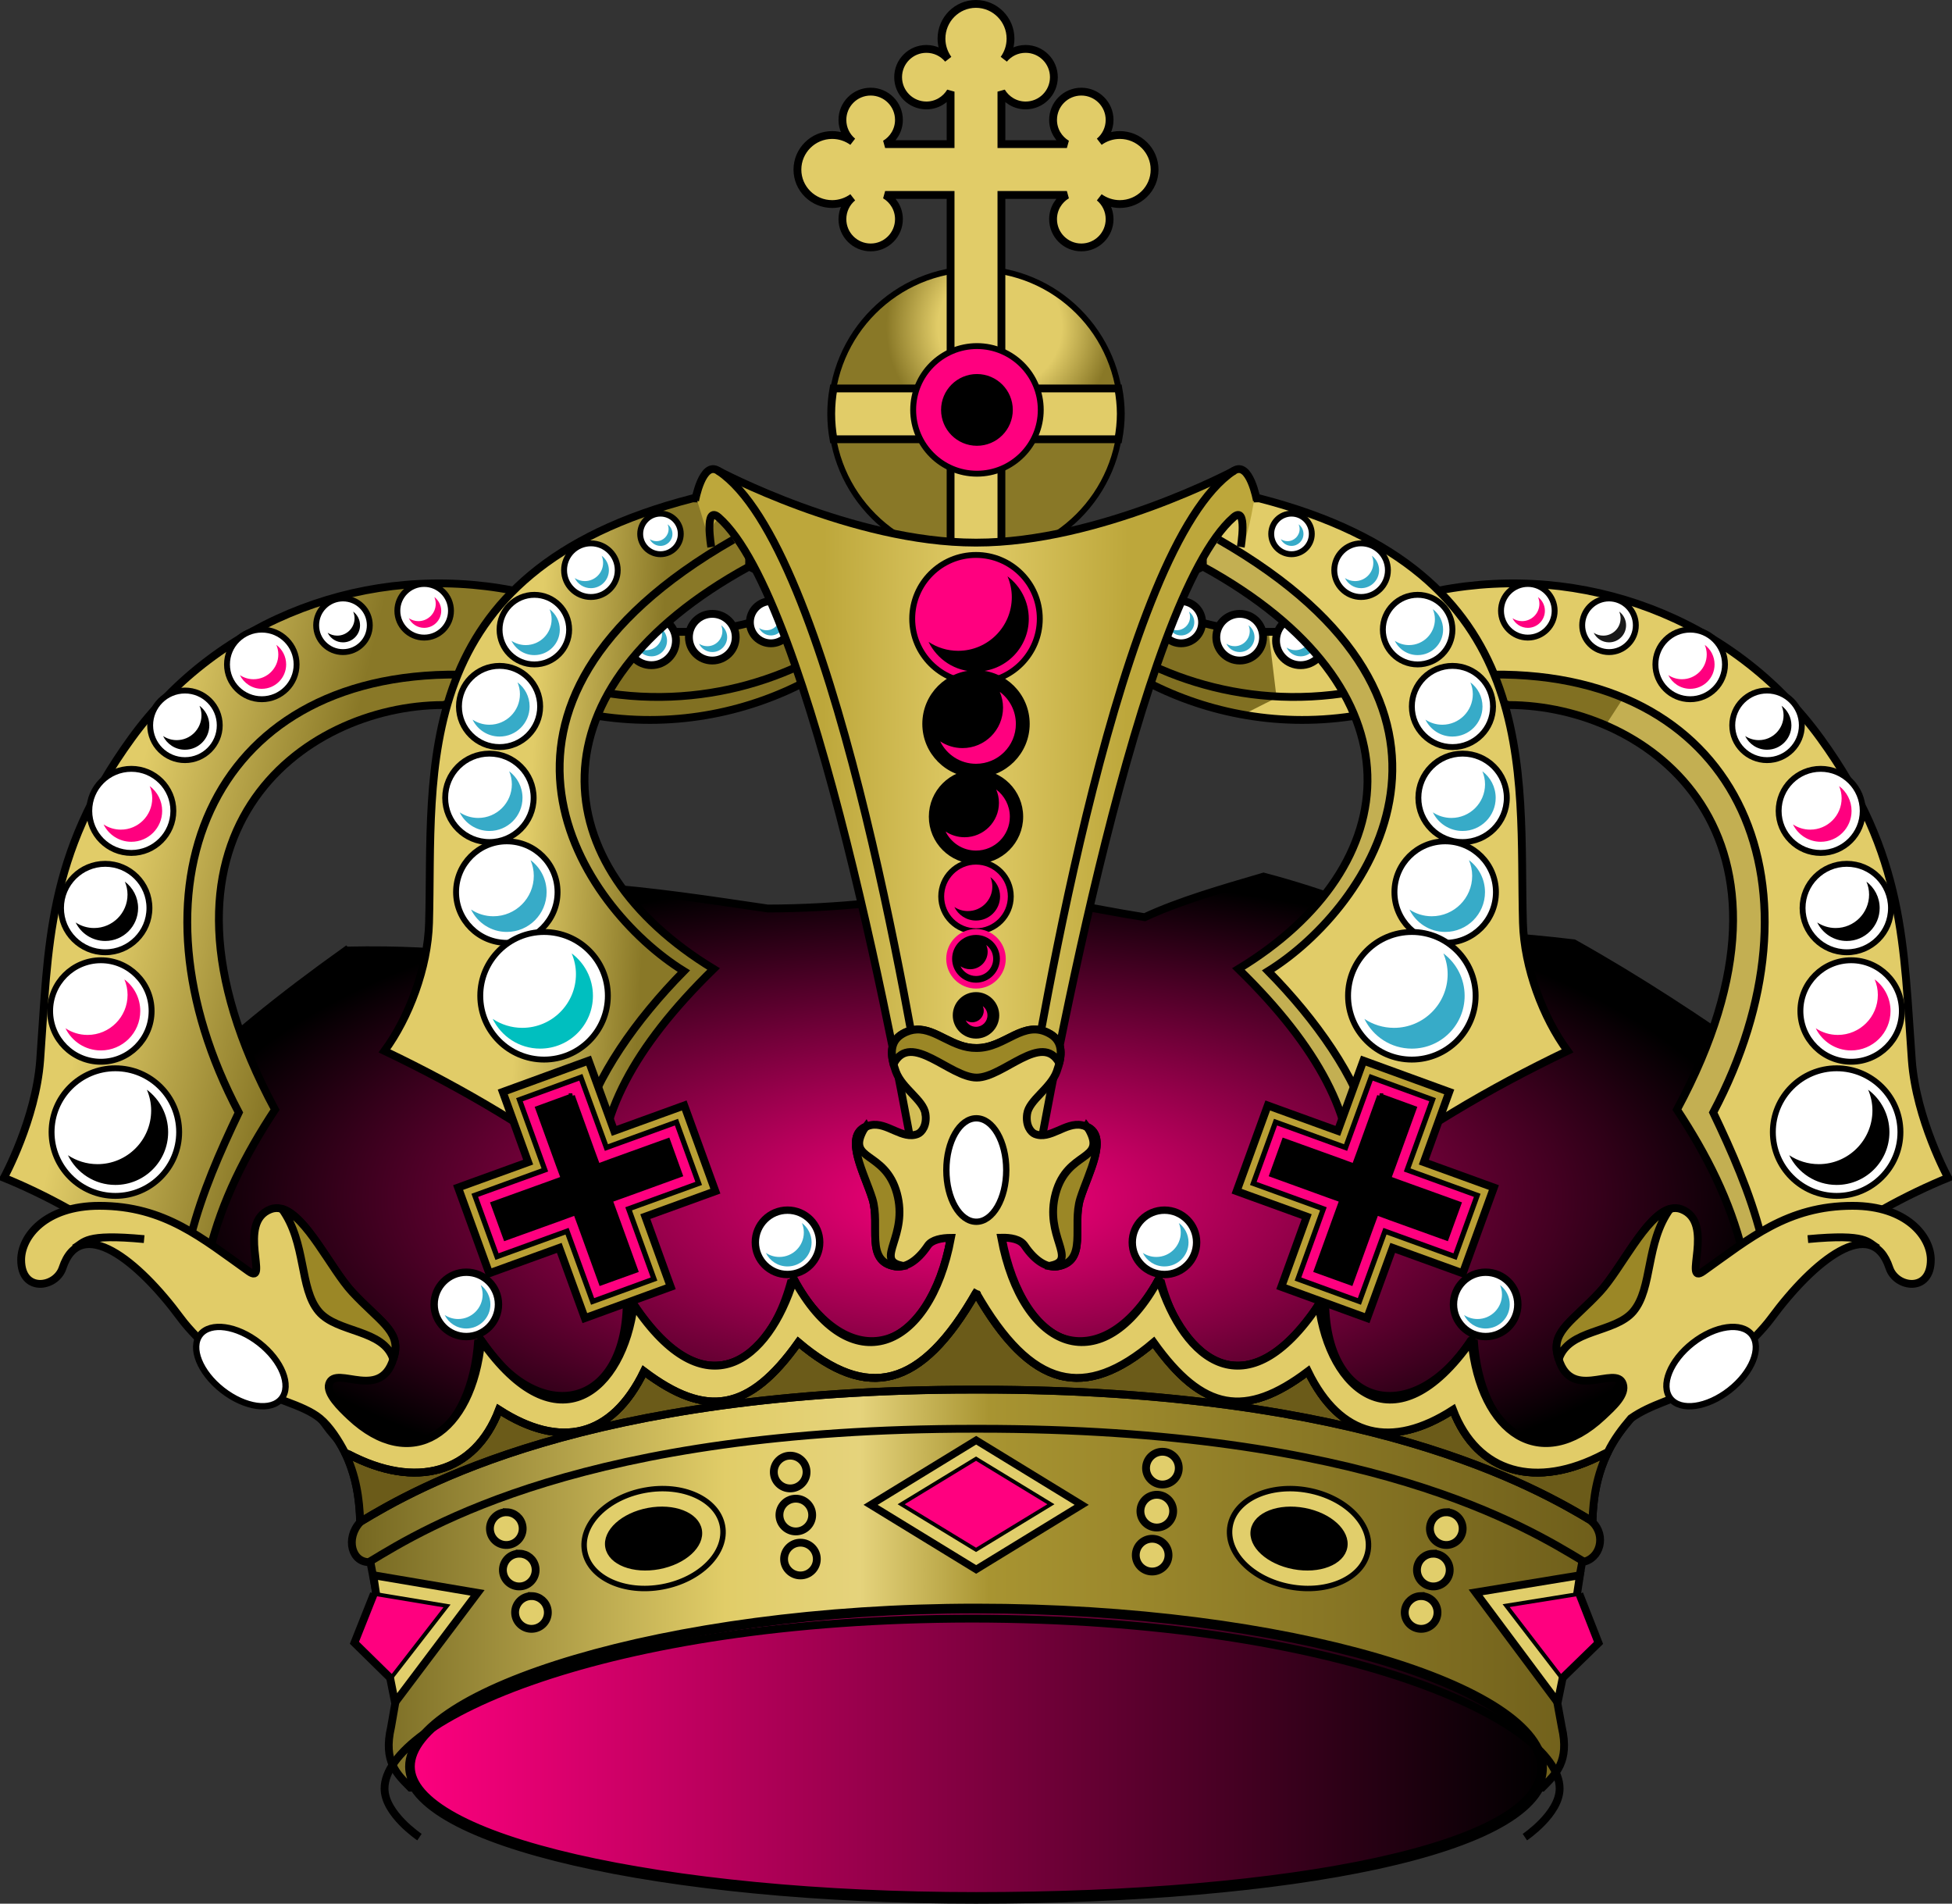 <?xml version="1.0"?><svg width="499.169" height="486.705" xmlns="http://www.w3.org/2000/svg" xmlns:xlink="http://www.w3.org/1999/xlink">
 <rect width="100%" height="100%" fill="#333333" stroke="none"/>
 <defs>
  <linearGradient xlink:href="#linearGradient4285" id="linearGradient4790" gradientUnits="userSpaceOnUse" x1="762.217" y1="214.547" x2="839.52" y2="215.378" gradientTransform="translate(-138.252,294.448)"/>
  <linearGradient id="linearGradient4285">
   <stop id="stop4287" offset="0" stop-color="#bda73b"/>
   <stop offset="0.5" id="stop4289" stop-color="#e1cc68"/>
   <stop id="stop4291" offset="1" stop-color="#bda73b"/>
  </linearGradient>
  <linearGradient xlink:href="#linearGradient15687" id="linearGradient4827" gradientUnits="userSpaceOnUse" x1="648.845" y1="235.101" x2="716.633" y2="250.383" gradientTransform="translate(-138.252,294.448)"/>
  <linearGradient id="linearGradient15687">
   <stop id="stop15689" offset="0" stop-color="#e1cc68"/>
   <stop offset="0.545" id="stop4414" stop-color="#e1cc68"/>
   <stop id="stop15691" offset="1" stop-color="#897827"/>
  </linearGradient>
  <linearGradient xlink:href="#linearGradient15687" id="linearGradient4842" gradientUnits="userSpaceOnUse" x1="524.488" y1="223.65" x2="629.57" y2="262.442" gradientTransform="translate(-138.252,294.448)"/>
  <linearGradient id="linearGradient5682">
   <stop id="stop5684" offset="0" stop-color="#e1cc68"/>
   <stop offset="0.545" id="stop5686" stop-color="#e1cc68"/>
   <stop id="stop5688" offset="1" stop-color="#897827"/>
  </linearGradient>
  <linearGradient xlink:href="#linearGradient4316" id="linearGradient4851" gradientUnits="userSpaceOnUse" x1="631.625" y1="407.062" x2="970.75" y2="407.062" gradientTransform="translate(-138.252,294.448)"/>
  <linearGradient id="linearGradient4316">
   <stop offset="0" id="stop4318" stop-color="#695c19"/>
   <stop id="stop4320" offset="0.31" stop-color="#e1cd68"/>
   <stop offset="0.412" id="stop4375" stop-color="#e5d37c"/>
   <stop id="stop4377" offset="0.51" stop-color="#a89431"/>
   <stop offset="1" id="stop4323" stop-color="#6b5b19"/>
  </linearGradient>
  <linearGradient xlink:href="#linearGradient13888" id="linearGradient4856" gradientUnits="userSpaceOnUse" gradientTransform="matrix(1.329,0,0,1.329,322.931,312.941)" x1="257.335" y1="256.08" x2="257.335" y2="181.878"/>
  <linearGradient id="linearGradient13888">
   <stop id="stop13890" offset="0" stop-color="#3f0d11"/>
   <stop id="stop13892" offset="1" stop-color="#ce2b37"/>
  </linearGradient>
  <linearGradient xlink:href="#linearGradient13888" id="linearGradient5023" gradientUnits="userSpaceOnUse" gradientTransform="matrix(1.329,0,0,1.329,322.931,312.941)" x1="255.766" y1="309.476" x2="255.766" y2="364.756"/>
  <linearGradient id="linearGradient5702">
   <stop id="stop5704" offset="0" stop-color="#3f0d11"/>
   <stop id="stop5706" offset="1" stop-color="#ce2b37"/>
  </linearGradient>
  <radialGradient xlink:href="#linearGradient15687" id="radialGradient4010" gradientUnits="userSpaceOnUse" cx="255.661" cy="83.547" fx="255.661" fy="83.547" r="29.041"/>
  <linearGradient id="linearGradient5709">
   <stop id="stop5711" offset="0" stop-color="#e1cc68"/>
   <stop offset="0.545" id="stop5713" stop-color="#e1cc68"/>
   <stop id="stop5715" offset="1" stop-color="#897827"/>
  </linearGradient>
  <radialGradient xlink:href="#linearGradient15687" id="radialGradient6490" gradientUnits="userSpaceOnUse" cx="255.661" cy="83.547" fx="255.661" fy="83.547" r="29.041"/>
  <linearGradient xlink:href="#linearGradient13888" id="linearGradient6492" x1="0.5" y1="-0.02" x2="0.5" y2="0.97"/>
  <linearGradient xlink:href="#linearGradient13888" id="linearGradient6494" x1="0.5" y1="0.689" x2="0.5" y2="0.09"/>
  <linearGradient xlink:href="#linearGradient4316" id="linearGradient6496" x1="-0.003" y1="0.515" x2="1.003" y2="0.515"/>
  <linearGradient xlink:href="#linearGradient15687" id="linearGradient6498" x1="-0.199" y1="0.313" x2="0.548" y2="0.537"/>
  <linearGradient xlink:href="#linearGradient15687" id="linearGradient6500" x1="-0.011" y1="0.5" x2="0.715" y2="0.587"/>
  <linearGradient xlink:href="#linearGradient4285" id="linearGradient6502" x1="0.229" y1="0.406" x2="0.77" y2="0.411"/>
  <linearGradient id="svg_1">
   <stop stop-color="#3f007f" offset="0"/>
   <stop stop-color="#000000" stop-opacity="0.996" offset="1"/>
  </linearGradient>
  <linearGradient id="svg_2">
   <stop stop-color="#3f007f" offset="0"/>
   <stop stop-color="#000000" stop-opacity="0.996" offset="1"/>
  </linearGradient>
  <linearGradient y2="0" x2="1" y1="0" x1="0" id="svg_3">
   <stop stop-opacity="0.996" stop-color="#ff00ff" offset="0"/>
   <stop stop-color="#000000" stop-opacity="0.996" offset="1"/>
  </linearGradient>
  <linearGradient y2="0" x2="1" y1="0" x1="0" id="svg_4">
   <stop stop-opacity="0.996" stop-color="#ff00ff" offset="0"/>
   <stop stop-color="#000000" stop-opacity="0.996" offset="1"/>
  </linearGradient>
  <radialGradient spreadMethod="pad" id="svg_5">
   <stop stop-opacity="0.996" stop-color="#ff00ff" offset="0"/>
   <stop stop-color="#000000" stop-opacity="0.996" offset="1"/>
  </radialGradient>
  <linearGradient y2="0" x2="1" y1="0" x1="0" id="svg_6">
   <stop stop-opacity="0.996" stop-color="#ff007f" offset="0"/>
   <stop stop-color="#000000" stop-opacity="0.996" offset="1"/>
  </linearGradient>
  <radialGradient r="0.5" cy="0.5" cx="0.5" spreadMethod="pad" id="svg_7">
   <stop stop-opacity="0.996" stop-color="#ff007f" offset="0"/>
   <stop stop-color="#000000" stop-opacity="0.996" offset="1"/>
  </radialGradient>
 </defs>
 <g>
  <title>Layer 1</title>
  <g externalResourcesRequired="false" id="layer1">
   <g externalResourcesRequired="false" id="g6317">
    <g style="vector-effect: non-scaling-stroke; " transform="matrix(-1 0 0 1 1462.35 294.448)" id="g4422" fill="#817022">
     <path style="vector-effect: non-scaling-stroke; " id="path4418" d="m1316.648,-112.831c-40.751,9.836 -77.387,-11.613 -89.338,-34.677l-1.763,-14.694c17.945,19.455 55.948,39.175 86.106,23.804l4.996,25.567l0,0z" stroke-miterlimit="2" stroke-width="2" stroke="#000000" fill-rule="nonzero" fill="#817022"/>
     <path style="vector-effect: non-scaling-stroke; " d="m1314.591,-118.708c-29.072,7.017 -56.05,-1.888 -73.465,-15.944" id="path4420" stroke-miterlimit="2" stroke-width="2" stroke="#000000" fill-rule="nonzero" fill="#817022"/>
    </g>
    <path style="vector-effect: non-scaling-stroke; " id="path4405" d="m353.47,181.617c-40.751,9.836 -77.387,-11.613 -89.338,-34.677l-1.763,-14.694c17.945,19.455 55.947,39.175 86.106,23.804l4.996,25.567z" fill-rule="nonzero" fill="#e1cc68"/>
    <path style="vector-effect: non-scaling-stroke; " id="path4416" d="m262.381,132.255l1.75,14.688c8.305,16.028 28.537,31.239 53.781,35.75l8.531,-4.312l-2.031,-16.844c-24.122,-0.137 -48.648,-14.771 -62.031,-29.281z" fill-rule="nonzero" fill="#817022"/>
    <path style="vector-effect: non-scaling-stroke; " d="m353.47,181.617c-40.751,9.836 -77.387,-11.613 -89.338,-34.677l-1.763,-14.694c17.945,19.455 55.947,39.175 86.106,23.804l4.996,25.567z" id="path4452" stroke-miterlimit="2" stroke-width="2" stroke="#000000" fill="none"/>
    <path style="vector-effect: non-scaling-stroke; " d="m351.413,175.739c-29.072,7.017 -56.05,-1.888 -73.465,-15.944" id="path4412" stroke-miterlimit="2" stroke-width="2" stroke="#000000" fill="none"/>
    <path style="vector-effect: non-scaling-stroke; " d="m286.595,105.794c0,20.448 -16.576,37.024 -37.024,37.024c-20.448,0 -37.024,-16.576 -37.024,-37.024c0,-20.448 16.576,-37.024 37.024,-37.024c20.448,0 37.024,16.576 37.024,37.024z" id="path1873" stroke-miterlimit="3.5" stroke-linejoin="round" stroke-linecap="round" stroke-width="1.514" stroke="#000000" fill-rule="nonzero" fill="url(#radialGradient6490)"/>
    <path style="vector-effect: non-scaling-stroke; " id="rect2764" d="m249.564,1c-4.86,0 -8.805,3.976 -8.805,8.888c0,1.952 0.646,3.765 1.703,5.233c-1.326,-1.607 -3.321,-2.617 -5.565,-2.617c-3.991,0 -7.227,3.236 -7.227,7.227c0,3.991 3.236,7.227 7.227,7.227c2.636,0 4.926,-1.422 6.188,-3.53l0,13.415l-8.639,0l-8.099,0c2.108,-1.262 3.53,-3.553 3.53,-6.188c0,-3.991 -3.236,-7.227 -7.227,-7.227c-3.991,0 -7.227,3.236 -7.227,7.227c0,2.245 1.01,4.239 2.617,5.565c-1.466,-1.064 -3.281,-1.703 -5.233,-1.703c-4.912,0 -8.888,3.986 -8.888,8.847c0,4.86 3.976,8.805 8.888,8.805c1.952,0 3.765,-0.647 5.233,-1.703c-1.607,1.326 -2.617,3.321 -2.617,5.565c0,3.991 3.236,7.227 7.227,7.227c3.991,0 7.227,-3.236 7.227,-7.227c0,-2.636 -1.422,-4.926 -3.53,-6.188l8.099,0l8.639,0l0,49.466l-29.945,0c-0.373,2.107 -0.581,4.265 -0.581,6.479c0,2.221 0.206,4.407 0.581,6.521l29.945,0l0,29.904c2.107,0.373 4.265,0.623 6.479,0.623c2.221,0 4.407,-0.247 6.521,-0.623l0,-29.904l29.904,0c0.376,-2.114 0.623,-4.299 0.623,-6.521c0,-2.214 -0.25,-4.372 -0.623,-6.479l-29.904,0l0,-49.466l8.639,0l8.099,0c-2.108,1.262 -3.53,3.553 -3.53,6.188c0,3.991 3.236,7.227 7.227,7.227c3.991,0 7.227,-3.236 7.227,-7.227c0,-2.245 -1.01,-4.239 -2.617,-5.565c1.468,1.056 3.281,1.703 5.233,1.703c4.912,0 8.888,-3.945 8.888,-8.805c0,-4.86 -3.976,-8.847 -8.888,-8.847c-1.952,0 -3.767,0.639 -5.233,1.703c1.607,-1.326 2.617,-3.321 2.617,-5.565c0,-3.991 -3.236,-7.227 -7.227,-7.227c-3.991,0 -7.227,3.236 -7.227,7.227c0,2.636 1.422,4.926 3.53,6.188l-8.099,0l-8.639,0l0,-13.415c1.262,2.108 3.553,3.53 6.188,3.53c3.991,0 7.227,-3.236 7.227,-7.227c0,-3.991 -3.236,-7.227 -7.227,-7.227c-2.245,0 -4.239,1.01 -5.565,2.617c1.064,-1.466 1.703,-3.281 1.703,-5.233c0,-4.912 -3.986,-8.888 -8.846,-8.888z" stroke-miterlimit="3.5" stroke-width="2" stroke="#000000" fill-rule="nonzero" fill="#e1cc68"/>
    <path id="path24708" d="m394.582,452.009c0,20.792 -64.959,33.218 -144.997,33.218c-80.038,0 -144.997,-14.65 -144.997,-33.588c0,-19.309 64.959,-40.632 144.997,-40.632c80.038,0 144.997,20.211 144.997,41.003z" stroke-miterlimit="4" stroke-width="2.957" stroke="#000000" fill-rule="nonzero" fill="url(#svg_6)"/>
    <path id="path9141" d="m88.435,243.021c-16.461,11.74 -31.109,23.481 -42.636,35.221l2.966,40.041l35.592,47.455l19.279,22.986l288.44,0l22.245,-34.85l35.221,-40.782l0,-41.894c-14.891,-10.412 -30.231,-20.6 -47.085,-30.03c-13.995,-1.668 -26.785,-2.532 -37.816,-2.224c-12.512,-5.275 -25.14,-10.522 -41.523,-14.83c-10.752,3.151 -21.572,6.268 -30.401,10.381c-14.868,-2.329 -27.545,-5.753 -45.972,-6.303c-16.251,1.916 -32.266,4.067 -50.421,4.078c-14.543,-2.121 -28.791,-4.389 -45.231,-5.561l-28.918,17.425c-10.181,-0.584 -18.913,-1.457 -33.738,-1.112l0,0z" stroke-miterlimit="2" stroke-width="2" stroke="#000000" fill-rule="evenodd" fill="url(#svg_7)"/>
    <path style="vector-effect: non-scaling-stroke; " d="m368.038,150.964c36.486,-7.071 74.977,6.756 97.506,37.816c21.739,29.971 21.21,53.14 23.357,82.305c1.112,15.108 9.269,30.03 9.269,30.03c-10.399,4.253 -22.24,10.478 -37.075,21.133l-15.473,-2.211c-3.235,-13.025 -9.103,-24.679 -16.782,-36.346c37.87,-70.424 -7.193,-103.374 -43.006,-103.438l-28.362,-7.415l10.566,-21.874z" id="path20093" fill-rule="evenodd" fill="#e1cc68"/>
    <path style="vector-effect: non-scaling-stroke; " id="path4578" d="m381.756,172.474l-18.781,1.812l22.844,5.969c35.814,0.064 80.901,33.014 43.031,103.437c7.679,11.668 13.546,23.319 16.781,36.344l2.094,0.312c2.638,-2.793 4.625,-5.031 4.625,-5.031l-2,0.625c-2.874,-11.107 -7.422,-21.37 -12.25,-31.5c29.742,-56.281 8.322,-112.582 -56.344,-111.969z" fill-rule="evenodd" fill="#c3af52"/>
    <path style="vector-effect: non-scaling-stroke; " id="path5088" d="m243.131,316.536c-5.422,28.992 -25.805,37.007 -40.125,10.5c-6.508,21.005 -22.541,33.94 -40.906,6.531c-2.77,21.838 -19.504,36.995 -39.031,9.156c-2.347,24.055 -17.731,33.772 -33.562,19.406l-8.406,-0.75c8.57,8.855 10.763,18.232 11,27.781c-3.865,4.171 -2.162,10.526 2.625,10.219l6.562,34.844l-1.281,7.344c-2.05,8.866 1.556,12.034 4.938,15.469l1.438,0c-1.181,-1.75 -1.781,-3.566 -1.781,-5.406c0,-19.309 64.962,-40.625 145,-40.625c80.038,0 144.969,20.208 144.969,41c0,1.734 -0.438,3.416 -1.312,5.031l1.125,0c3.382,-3.435 7.05,-6.603 5,-15.469l-1.344,-7.344l6.562,-34.844c4.682,-0.776 6.168,-6.809 2.625,-10.219c0.237,-9.549 2.43,-18.927 11,-27.781l-8.375,0.75c-15.831,14.365 -31.215,4.649 -33.562,-19.406c-19.527,27.838 -36.293,12.682 -39.062,-9.156c-18.366,27.408 -34.398,14.474 -40.906,-6.531c-14.32,26.507 -34.703,18.492 -40.125,-10.5l-6.867,-4.362l-6.195,4.362z" stroke-miterlimit="4" stroke-width="2" stroke="#000000" fill-rule="evenodd" fill="url(#linearGradient6496)"/>
    <path style="vector-effect: non-scaling-stroke; " id="path4259" d="m249.6,330.474c0,0 0,0 0,0zm0,0c-14.215,24.878 -27.93,27.546 -45.438,12.719c-12.567,17.673 -23.504,19.448 -39.469,7.406c-8.254,16.974 -21.425,19.933 -37.094,9.844c-6.186,16.23 -21.263,20.45 -38.562,11.312c-0.297,-0.157 -0.56,-0.275 -0.844,-0.406c2.816,5.787 3.752,11.738 3.906,17.75c14.616,-8.799 57.781,-33.812 157,-33.812l1.281,0c98.807,0 142.037,24.783 156.844,33.688c0.165,-6.012 1.124,-11.964 3.969,-17.75c-0.355,0.158 -0.686,0.332 -1.062,0.531c-17.299,9.138 -32.377,4.918 -38.562,-11.312c-15.669,10.09 -28.839,7.13 -37.094,-9.844c-15.965,12.042 -26.902,10.267 -39.469,-7.406c-17.504,14.824 -31.194,12.146 -45.406,-12.719z" stroke-miterlimit="2" stroke-width="2" stroke="#000000" fill-rule="evenodd" fill="#6b5b19"/>
    <path id="path24711" d="m389.942,469.69c0,0 8.888,-5.965 8.888,-12.418c0,-17.24 -55.741,-43.343 -149.976,-43.443c0,0 -0.54,0 -0.54,0c-94.233,0.101 -149.976,26.203 -149.976,43.443c0,6.454 8.93,12.418 8.93,12.418" stroke-miterlimit="3" stroke-width="2" stroke="#000000" fill="none"/>
    <path style="vector-effect: non-scaling-stroke; " id="path22932" d="m87.013,360.25c18.411,19.89 34.04,6.035 35.591,-17.61c14.928,23.066 38.46,18.272 38.001,-10.937c12.999,24.647 34.518,24.161 42.08,-4.264c14.874,26.26 36.819,17.863 40.782,-11.493" stroke-miterlimit="2" stroke-width="2.658" stroke="#000000" fill="none"/>
    <path style="vector-effect: non-scaling-stroke; " d="m412.156,360.25c-18.411,19.89 -34.04,6.035 -35.592,-17.61c-14.928,23.066 -38.46,18.272 -38.001,-10.937c-12.999,24.647 -34.518,24.161 -42.08,-4.264c-14.874,26.26 -36.819,17.863 -40.782,-11.493" id="path24723" stroke-miterlimit="2" stroke-width="2.658" stroke="#000000" fill="none"/>
    <path style="vector-effect: non-scaling-stroke; " id="path24725" d="m410.117,371.743c-17.299,9.138 -32.372,4.923 -38.557,-11.308c-15.669,10.09 -28.82,7.149 -37.075,-9.825c-15.965,12.042 -26.918,10.258 -39.484,-7.415c-17.654,14.952 -31.444,12.117 -45.787,-13.347" stroke-miterlimit="2" stroke-width="2" stroke="#000000" fill="none"/>
    <path style="vector-effect: non-scaling-stroke; " id="path2015" d="m407.68,389.249c-14.396,-8.675 -57.52,-33.974 -157.285,-33.974l-1.288,0c-99.735,0 -142.85,25.3 -157.244,33.974" stroke-miterlimit="3" stroke-width="2" stroke="#000000" fill="none"/>
    <path style="vector-effect: non-scaling-stroke; " id="path13642" d="m131.131,150.964c-36.486,-7.071 -74.977,6.756 -97.506,37.816c-21.739,29.971 -21.21,53.14 -23.357,82.305c-1.112,15.108 -9.269,30.03 -9.269,30.03c10.399,4.253 22.239,10.478 37.074,21.133l15.473,-2.211c3.235,-13.025 9.103,-24.679 16.782,-36.346c-37.87,-70.424 7.193,-103.374 43.006,-103.438l28.362,-7.415l-10.566,-21.874z" stroke-miterlimit="3" stroke-width="2" stroke="#000000" fill-rule="evenodd" fill="url(#linearGradient6498)"/>
    <path style="vector-effect: non-scaling-stroke; " id="path15420" d="m38.769,258.48c0,7.166 -5.81,12.976 -12.976,12.976c-7.166,0 -12.976,-5.81 -12.976,-12.976c0,-7.167 5.81,-12.976 12.976,-12.976c7.167,0 12.976,5.81 12.976,12.976z" stroke-miterlimit="3" stroke-width="1.505" stroke="#000000" fill-rule="nonzero" fill="#ffffff"/>
    <path d="m38.213,232.157c0,6.245 -5.063,11.308 -11.308,11.308c-6.245,0 -11.308,-5.063 -11.308,-11.308c0,-6.245 5.063,-11.308 11.308,-11.308c6.245,0 11.308,5.063 11.308,11.308z" id="path15424" stroke-miterlimit="3" stroke-width="1.505" stroke="#000000" fill-rule="nonzero" fill="#ffffff"/>
    <path style="vector-effect: non-scaling-stroke; " id="path15428" d="m44.331,207.318c0,5.938 -4.814,10.752 -10.752,10.752c-5.938,0 -10.752,-4.814 -10.752,-10.752c0,-5.938 4.814,-10.752 10.752,-10.752c5.938,0 10.752,4.814 10.752,10.752z" stroke-miterlimit="3" stroke-width="1.505" stroke="#000000" fill-rule="nonzero" fill="#ffffff"/>
    <path style="vector-effect: non-scaling-stroke; " d="m56.194,185.444c0,4.914 -3.984,8.898 -8.898,8.898c-4.914,0 -8.898,-3.984 -8.898,-8.898c0,-4.914 3.984,-8.898 8.898,-8.898c4.914,0 8.898,3.984 8.898,8.898z" id="path15430" stroke-miterlimit="3" stroke-width="1.505" stroke="#000000" fill-rule="nonzero" fill="#ffffff"/>
    <path style="vector-effect: non-scaling-stroke; " d="m75.844,169.872c0,4.914 -3.984,8.898 -8.898,8.898c-4.914,0 -8.898,-3.984 -8.898,-8.898c0,-4.914 3.984,-8.898 8.898,-8.898c4.914,0 8.898,3.984 8.898,8.898z" id="path15434" stroke-miterlimit="3" stroke-width="1.505" stroke="#000000" fill-rule="nonzero" fill="#ffffff"/>
    <path style="vector-effect: non-scaling-stroke; " id="path15438" d="m94.566,159.862c0,3.788 -3.071,6.859 -6.859,6.859c-3.788,0 -6.859,-3.071 -6.859,-6.859c0,-3.788 3.071,-6.859 6.859,-6.859c3.788,0 6.859,3.071 6.859,6.859z" stroke-miterlimit="3" stroke-width="1.505" stroke="#000000" fill-rule="nonzero" fill="#ffffff"/>
    <path d="m115.328,156.155c0,3.788 -3.071,6.859 -6.859,6.859c-3.788,0 -6.859,-3.071 -6.859,-6.859c0,-3.788 3.071,-6.859 6.859,-6.859c3.788,0 6.859,3.071 6.859,6.859z" id="path15440" stroke-miterlimit="3" stroke-width="1.505" stroke="#000000" fill-rule="nonzero" fill="#ffffff"/>
    <path style="vector-effect: non-scaling-stroke; " id="path15446" d="m117.414,172.467c-64.666,-0.613 -86.095,55.684 -56.353,111.965c-4.828,10.13 -9.361,20.407 -12.235,31.513" stroke-miterlimit="3" stroke-width="2" stroke="#000000" fill="none"/>
    <path style="vector-effect: non-scaling-stroke; " id="path4250" d="m197.14,153.693c2.975,0 5.375,2.431 5.375,5.406c0,2.975 -2.4,5.375 -5.375,5.375c-2.975,0 -5.375,-2.4 -5.375,-5.375c0,-2.975 2.4,-5.406 5.375,-5.406z" stroke-miterlimit="3" stroke-width="2" stroke="#000000" fill-rule="nonzero" fill="#ffffff"/>
    <path style="vector-effect: non-scaling-stroke; " id="path4248" d="m182.14,156.943c3.299,0 6,2.669 6,5.969c0,3.299 -2.701,5.969 -6,5.969c-3.299,0 -5.969,-2.669 -5.969,-5.969c0,-3.299 2.669,-5.969 5.969,-5.969z" stroke-miterlimit="3" stroke-width="2" stroke="#000000" fill-rule="nonzero" fill="#ffffff"/>
    <path style="vector-effect: non-scaling-stroke; " id="path4481" d="m166.577,157.536c3.462,0 6.281,2.788 6.281,6.25c0,3.462 -2.82,6.281 -6.281,6.281c-3.462,0 -6.281,-2.82 -6.281,-6.281c0,-3.462 2.82,-6.25 6.281,-6.25z" stroke-miterlimit="3" stroke-width="2" stroke="#000000" fill-rule="nonzero" fill="#ffffff"/>
    <path style="vector-effect: non-scaling-stroke; " id="path4506" d="m168.965,160.592c0.206,0.486 0.324,1.013 0.324,1.574c0,2.243 -1.821,4.064 -4.064,4.064c-0.827,0 -1.599,-0.251 -2.241,-0.676c0.65,1.331 2.012,2.25 3.592,2.25c2.209,0 4,-1.791 4,-4c0,-1.314 -0.632,-2.483 -1.611,-3.213z" fill-rule="nonzero" fill="#37abc8"/>
    <path style="vector-effect: non-scaling-stroke; " id="path10983" d="m191.563,144.847c-56.756,31.064 -52.412,76.621 -9.083,102.882c-20.704,20.19 -29.776,38.264 -28.733,54.5c-16.432,-12.717 -35.041,-23.801 -55.426,-33.552c6.232,-8.487 11.071,-21.25 11.395,-32.751c1.091,-38.641 -5.853,-89.667 67.389,-108.503l14.629,0.167l-0.17,17.258z" stroke-miterlimit="3" stroke-width="2" stroke="#000000" fill-rule="evenodd" fill="url(#linearGradient6500)"/>
    <path style="vector-effect: non-scaling-stroke; " id="path12755" d="m187.485,137.988c-74.037,42.357 -38.871,94.037 -12.605,110.297c-12.37,12.563 -22.483,27.042 -26.138,40.411l0,0" stroke-miterlimit="3" stroke-width="2" stroke="#000000" fill="none"/>
    <path style="vector-effect: non-scaling-stroke; " d="m142.578,228.079c0,7.166 -5.81,12.976 -12.976,12.976c-7.166,0 -12.976,-5.81 -12.976,-12.976c0,-7.167 5.81,-12.976 12.976,-12.976c7.167,0 12.976,5.81 12.976,12.976z" id="path15418" stroke-miterlimit="3" stroke-width="1.505" stroke="#000000" fill-rule="nonzero" fill="#ffffff"/>
    <path d="m155.442,254.588c0,9.009 -7.303,16.313 -16.313,16.313c-9.009,0 -16.313,-7.303 -16.313,-16.313c0,-9.009 7.304,-16.313 16.313,-16.313c9.009,0 16.313,7.303 16.313,16.313z" id="path15416" stroke-miterlimit="3" stroke-width="1.505" stroke="#000000" fill-rule="nonzero" fill="#ffffff"/>
    <path style="vector-effect: non-scaling-stroke; " id="path15422" d="m136.461,203.981c0,6.245 -5.063,11.308 -11.308,11.308c-6.245,0 -11.308,-5.063 -11.308,-11.308c0,-6.245 5.063,-11.308 11.308,-11.308c6.245,0 11.308,5.063 11.308,11.308z" stroke-miterlimit="3" stroke-width="1.505" stroke="#000000" fill-rule="nonzero" fill="#ffffff"/>
    <path style="vector-effect: non-scaling-stroke; " d="m138.129,180.624c0,5.733 -4.648,10.381 -10.381,10.381c-5.733,0 -10.381,-4.648 -10.381,-10.381c0,-5.733 4.648,-10.381 10.381,-10.381c5.733,0 10.381,4.648 10.381,10.381z" id="path15426" stroke-miterlimit="3" stroke-width="1.505" stroke="#000000" fill-rule="nonzero" fill="#ffffff"/>
    <path style="vector-effect: non-scaling-stroke; " id="path15432" d="m145.544,160.974c0,4.914 -3.984,8.898 -8.898,8.898c-4.914,0 -8.898,-3.984 -8.898,-8.898c0,-4.914 3.984,-8.898 8.898,-8.898c4.914,0 8.898,3.984 8.898,8.898z" stroke-miterlimit="3" stroke-width="1.505" stroke="#000000" fill-rule="nonzero" fill="#ffffff"/>
    <path style="vector-effect: non-scaling-stroke; " id="path15442" d="m157.964,145.774c0,3.788 -3.071,6.859 -6.859,6.859c-3.788,0 -6.859,-3.071 -6.859,-6.859c0,-3.788 3.071,-6.859 6.859,-6.859c3.788,0 6.859,3.071 6.859,6.859z" stroke-miterlimit="3" stroke-width="1.505" stroke="#000000" fill-rule="nonzero" fill="#ffffff"/>
    <path style="vector-effect: non-scaling-stroke; " d="m174.091,136.505c0,2.867 -2.324,5.19 -5.19,5.19c-2.867,0 -5.19,-2.324 -5.19,-5.19c0,-2.867 2.324,-5.19 5.19,-5.19c2.867,0 5.19,2.324 5.19,5.19z" id="path15444" stroke-miterlimit="3" stroke-width="1.505" stroke="#000000" fill-rule="nonzero" fill="#ffffff"/>
    <path id="path15414" d="m45.814,289.438c0,9.009 -7.303,16.313 -16.313,16.313c-9.009,0 -16.313,-7.303 -16.313,-16.313c0,-9.009 7.303,-16.313 16.313,-16.313c9.009,0 16.313,7.303 16.313,16.313z" stroke-miterlimit="3" stroke-width="1.505" stroke="#000000" fill-rule="nonzero" fill="#ffffff"/>
    <path style="vector-effect: non-scaling-stroke; " d="m460.4,258.48c0,7.166 5.81,12.976 12.976,12.976c7.166,0 12.976,-5.81 12.976,-12.976c0,-7.167 -5.81,-12.976 -12.976,-12.976c-7.167,0 -12.976,5.81 -12.976,12.976z" id="path20095" stroke-miterlimit="3" stroke-width="1.505" stroke="#000000" fill-rule="nonzero" fill="#ffffff"/>
    <path style="vector-effect: non-scaling-stroke; " id="path20097" d="m460.956,232.157c0,6.245 5.063,11.308 11.308,11.308c6.245,0 11.308,-5.063 11.308,-11.308c0,-6.245 -5.063,-11.308 -11.308,-11.308c-6.245,0 -11.308,5.063 -11.308,11.308z" stroke-miterlimit="3" stroke-width="1.505" stroke="#000000" fill-rule="nonzero" fill="#ffffff"/>
    <path style="vector-effect: non-scaling-stroke; " id="path4454" d="m381.756,172.474l-11.812,3.625l15.875,4.156c8.129,0.014 16.746,1.73 24.75,5.188l4.562,-7.031c-9.375,-3.929 -20.52,-6.059 -33.375,-5.938z" fill-rule="nonzero" fill="#817022"/>
    <path style="vector-effect: non-scaling-stroke; " d="m381.755,172.467c64.666,-0.613 86.095,55.684 56.353,111.965c4.828,10.13 9.361,20.407 12.235,31.513" id="path20109" stroke-miterlimit="3" stroke-width="2" stroke="#000000" fill="none"/>
    <path id="path4463" d="m368.038,150.964c36.486,-7.071 74.977,6.756 97.506,37.816c21.739,29.971 21.21,53.14 23.357,82.305c1.112,15.108 9.269,30.03 9.269,30.03c-10.399,4.253 -22.24,10.478 -37.075,21.133l-15.473,-2.211c-3.235,-13.025 -9.103,-24.679 -16.782,-36.346c37.87,-70.424 -7.193,-103.374 -43.006,-103.438l-28.362,-7.415l10.566,-21.874z" stroke-miterlimit="3" stroke-width="2" stroke="#000000" fill="none"/>
    <path style="vector-effect: non-scaling-stroke; " id="path20101" d="m442.975,185.444c0,4.914 3.984,8.898 8.898,8.898c4.914,0 8.898,-3.984 8.898,-8.898c0,-4.914 -3.984,-8.898 -8.898,-8.898c-4.914,0 -8.898,3.984 -8.898,8.898z" stroke-miterlimit="3" stroke-width="1.505" stroke="#000000" fill-rule="nonzero" fill="#ffffff"/>
    <path style="vector-effect: non-scaling-stroke; " d="m454.839,207.318c0,5.938 4.814,10.752 10.752,10.752c5.938,0 10.752,-4.814 10.752,-10.752c0,-5.938 -4.814,-10.752 -10.752,-10.752c-5.938,0 -10.752,4.814 -10.752,10.752z" id="path20099" stroke-miterlimit="3" stroke-width="1.505" stroke="#000000" fill-rule="nonzero" fill="#ffffff"/>
    <path style="vector-effect: non-scaling-stroke; " id="path4244" d="m302.03,153.693c-2.975,0 -5.375,2.431 -5.375,5.406c0,2.975 2.4,5.375 5.375,5.375c2.975,0 5.375,-2.4 5.375,-5.375c0,-2.975 -2.4,-5.406 -5.375,-5.406z" stroke-miterlimit="3" stroke-width="2" stroke="#000000" fill-rule="nonzero" fill="#ffffff"/>
    <path style="vector-effect: non-scaling-stroke; " id="path4242" d="m317.03,156.943c-3.299,0 -6,2.669 -6,5.969c0,3.299 2.701,5.969 6,5.969c3.299,0 5.969,-2.669 5.969,-5.969c-0,-3.299 -2.669,-5.969 -5.969,-5.969z" stroke-miterlimit="3" stroke-width="2" stroke="#000000" fill-rule="nonzero" fill="#ffffff"/>
    <path style="vector-effect: non-scaling-stroke; " id="path4466" d="m332.592,157.536c-3.462,0 -6.281,2.788 -6.281,6.25c0,3.462 2.82,6.281 6.281,6.281c3.462,0 6.281,-2.82 6.281,-6.281c-0,-3.462 -2.82,-6.25 -6.281,-6.25z" stroke-miterlimit="3" stroke-width="2" stroke="#000000" fill-rule="nonzero" fill="#ffffff"/>
    <path style="vector-effect: non-scaling-stroke; " d="m307.606,144.847c56.756,31.064 52.412,76.621 9.083,102.882c20.704,20.19 29.776,38.264 28.733,54.5c16.432,-12.717 35.041,-23.801 55.426,-33.552c-6.232,-8.487 -11.071,-21.25 -11.395,-32.751c-1.091,-38.641 5.853,-89.667 -67.389,-108.503l-14.629,0.167l0.17,17.258z" id="path20117" fill-rule="evenodd" fill="#e1cc68"/>
    <path style="vector-effect: non-scaling-stroke; " d="m334.98,160.592c0.206,0.486 0.324,1.013 0.324,1.574c0,2.243 -1.821,4.064 -4.064,4.064c-0.827,0 -1.599,-0.251 -2.241,-0.676c0.65,1.331 2.012,2.25 3.592,2.25c2.209,0 4,-1.791 4,-4c0,-1.314 -0.632,-2.483 -1.611,-3.213z" id="path4582" fill-rule="nonzero" fill="#37abc8"/>
    <path style="vector-effect: non-scaling-stroke; " id="path4585" d="m307.506,135.443l0.094,9.406c56.756,31.064 52.422,76.614 9.094,102.875c19.229,18.751 28.404,35.677 28.781,51c3.272,-5.175 6.094,-9.688 6.094,-9.688l-1.156,-0.344c-3.655,-13.369 -13.755,-27.844 -26.125,-40.406c26.266,-16.26 61.443,-67.956 -12.594,-110.312l-4.188,-2.531l0,0z" fill-rule="evenodd" fill="#c3af52"/>
    <path style="vector-effect: non-scaling-stroke; " d="m311.684,137.988c74.037,42.357 38.871,94.037 12.605,110.297c12.37,12.563 22.483,27.042 26.138,40.411l0,0" id="path20119" stroke-miterlimit="3" stroke-width="2" stroke="#000000" fill="none"/>
    <path style="vector-effect: non-scaling-stroke; " id="path20121" d="m356.591,228.079c0,7.166 5.81,12.976 12.976,12.976c7.166,0 12.976,-5.81 12.976,-12.976c0,-7.167 -5.81,-12.976 -12.976,-12.976c-7.167,0 -12.976,5.81 -12.976,12.976z" stroke-miterlimit="3" stroke-width="1.505" stroke="#000000" fill-rule="nonzero" fill="#ffffff"/>
    <path style="vector-effect: non-scaling-stroke; " id="path20123" d="m344.727,254.588c0,9.009 7.303,16.313 16.313,16.313c9.009,0 16.313,-7.303 16.313,-16.313c0,-9.009 -7.304,-16.313 -16.313,-16.313c-9.009,0 -16.313,7.303 -16.313,16.313z" stroke-miterlimit="3" stroke-width="1.505" stroke="#000000" fill-rule="nonzero" fill="#ffffff"/>
    <path style="vector-effect: non-scaling-stroke; " d="m362.708,203.981c0,6.245 5.063,11.308 11.308,11.308c6.245,0 11.308,-5.063 11.308,-11.308c0,-6.245 -5.063,-11.308 -11.308,-11.308c-6.245,0 -11.308,5.063 -11.308,11.308z" id="path20125" stroke-miterlimit="3" stroke-width="1.505" stroke="#000000" fill-rule="nonzero" fill="#ffffff"/>
    <path style="vector-effect: non-scaling-stroke; " id="path20127" d="m361.04,180.624c0,5.733 4.648,10.381 10.381,10.381c5.733,0 10.381,-4.648 10.381,-10.381c0,-5.733 -4.648,-10.381 -10.381,-10.381c-5.733,0 -10.381,4.648 -10.381,10.381z" stroke-miterlimit="3" stroke-width="1.505" stroke="#000000" fill-rule="nonzero" fill="#ffffff"/>
    <path style="vector-effect: non-scaling-stroke; " d="m353.625,160.974c0,4.914 3.984,8.898 8.898,8.898c4.914,0 8.898,-3.984 8.898,-8.898c0,-4.914 -3.984,-8.898 -8.898,-8.898c-4.914,0 -8.898,3.984 -8.898,8.898z" id="path20129" stroke-miterlimit="3" stroke-width="1.505" stroke="#000000" fill-rule="nonzero" fill="#ffffff"/>
    <path style="vector-effect: non-scaling-stroke; " d="m341.205,145.774c0,3.788 3.071,6.859 6.859,6.859c3.788,0 6.859,-3.071 6.859,-6.859c0,-3.788 -3.071,-6.859 -6.859,-6.859c-3.788,0 -6.859,3.071 -6.859,6.859z" id="path20131" stroke-miterlimit="3" stroke-width="1.505" stroke="#000000" fill-rule="nonzero" fill="#ffffff"/>
    <path style="vector-effect: non-scaling-stroke; " id="path20133" d="m325.078,136.505c0,2.867 2.324,5.19 5.19,5.19c2.867,0 5.19,-2.324 5.19,-5.19c0,-2.867 -2.324,-5.19 -5.19,-5.19c-2.867,0 -5.19,2.324 -5.19,5.19z" stroke-miterlimit="3" stroke-width="1.505" stroke="#000000" fill-rule="nonzero" fill="#ffffff"/>
    <path d="m453.356,289.438c0,9.009 7.303,16.313 16.313,16.313c9.009,0 16.313,-7.303 16.313,-16.313c0,-9.009 -7.304,-16.313 -16.313,-16.313c-9.009,0 -16.313,7.303 -16.313,16.313z" id="path20135" stroke-miterlimit="3" stroke-width="1.505" stroke="#000000" fill-rule="nonzero" fill="#ffffff"/>
    <path id="path4590" d="m307.606,144.847c56.756,31.064 52.412,76.621 9.083,102.882c20.704,20.19 29.776,38.264 28.733,54.5c16.432,-12.717 35.041,-23.801 55.426,-33.552c-6.232,-8.487 -11.071,-21.25 -11.395,-32.751c-1.091,-38.641 5.853,-89.667 -67.389,-108.503l-14.629,0.167l0.17,17.258z" stroke-miterlimit="3" stroke-width="2" stroke="#000000" fill="none"/>
    <path style="vector-effect: non-scaling-stroke; " id="path4519" d="m199.156,156.373c0.174,0.41 0.274,0.855 0.274,1.329c0,1.894 -1.538,3.431 -3.431,3.431c-0.698,0 -1.35,-0.212 -1.892,-0.571c0.549,1.124 1.699,1.899 3.033,1.899c1.865,0 3.377,-1.512 3.377,-3.377c0,-1.109 -0.534,-2.096 -1.36,-2.712z" fill-rule="nonzero" fill="#37abc8"/>
    <path style="vector-effect: non-scaling-stroke; " d="m304.046,156.373c0.174,0.41 0.274,0.855 0.274,1.329c0,1.894 -1.538,3.431 -3.431,3.431c-0.698,0 -1.35,-0.212 -1.892,-0.571c0.549,1.124 1.699,1.899 3.033,1.899c1.865,0 3.377,-1.512 3.377,-3.377c0,-1.109 -0.534,-2.096 -1.36,-2.712z" id="path4588" fill-rule="nonzero" fill="#37abc8"/>
    <path style="vector-effect: non-scaling-stroke; " id="path19128" d="m181.694,119.317c-4.023,1.28 -3.036,5.465 -3.73,7.787c1.179,3.361 3.664,12.09 3.664,12.09c-0.345,-3.586 1.459,-7.801 2.785,-5.408c12.345,14.565 17.139,33.755 23.156,51.5c11.264,37.913 19.277,76.753 26.281,115.719c-3.37,4.315 9.469,2.528 12.938,2.875c6.745,-0.643 14.042,1.509 20.312,-1.531c-3.838,-3.42 0.901,-10.198 0.687,-15.014c8.986,-45.182 17.765,-90.866 35.063,-133.643c3.635,-7.405 7.139,-16.576 13.875,-21.25c1.075,1.778 1.183,3.638 1.235,6.842c1.572,-3.766 2.883,-12.21 2.883,-12.21c-0.59,-3.285 -2.38,-9.883 -6.393,-6.976c-26.854,13.395 -57.91,22.676 -87.819,15.282c-15.448,-3.402 -30.134,-9.427 -44.312,-16.25l-0.625,0.188l0,-0z" fill-rule="nonzero" fill="url(#linearGradient6502)"/>
    <path d="m265.897,158.194c0,9.009 -7.303,16.313 -16.313,16.313c-9.009,0 -16.313,-7.303 -16.313,-16.313c0,-9.009 7.303,-16.313 16.313,-16.313c9.009,0 16.313,7.303 16.313,16.313z" id="path4560" stroke-miterlimit="3" stroke-width="1.505" stroke="#000000" fill-rule="nonzero" fill="#ff007f"/>
    <path id="path4350" d="m257.645,147.359c0.694,1.641 1.094,3.42 1.094,5.312c0,7.571 -6.148,13.719 -13.719,13.719c-2.79,0 -5.396,-0.848 -7.562,-2.281c2.195,4.493 6.791,7.594 12.125,7.594c7.456,0 13.5,-6.044 13.5,-13.5c0,-4.435 -2.133,-8.381 -5.438,-10.844z" fill-rule="nonzero" fill="#000000"/>
    <path id="path4563" d="m262.561,185.073c0,7.166 -5.81,12.976 -12.976,12.976c-7.166,0 -12.976,-5.81 -12.976,-12.976c0,-7.167 5.81,-12.976 12.976,-12.976c7.167,0 12.976,5.81 12.976,12.976z" stroke-miterlimit="3" stroke-width="1.505" stroke="#000000" fill-rule="nonzero" fill="#000000"/>
    <path d="m260.892,208.801c0,6.245 -5.063,11.308 -11.308,11.308c-6.245,0 -11.308,-5.063 -11.308,-11.308c0,-6.245 5.063,-11.308 11.308,-11.308c6.245,0 11.308,5.063 11.308,11.308z" id="path4565" stroke-miterlimit="3" stroke-width="1.505" stroke="#000000" fill-rule="nonzero" fill="#000000"/>
    <path id="path4567" d="m258.482,229.191c0,4.914 -3.984,8.898 -8.898,8.898c-4.914,0 -8.898,-3.984 -8.898,-8.898c0,-4.914 3.984,-8.898 8.898,-8.898c4.914,0 8.898,3.984 8.898,8.898z" stroke-miterlimit="3" stroke-width="1.505" stroke="#000000" fill-rule="nonzero" fill="#ff007f"/>
    <path d="m256.443,245.134c0,3.788 -3.071,6.859 -6.859,6.859c-3.788,0 -6.859,-3.071 -6.859,-6.859c0,-3.788 3.071,-6.859 6.859,-6.859c3.788,0 6.859,3.071 6.859,6.859z" id="path4569" stroke-miterlimit="3" stroke-width="1.505" stroke="#ff007f" fill-rule="nonzero" fill="#000000"/>
    <path id="path4571" d="m254.775,259.593c0,2.867 -2.324,5.19 -5.19,5.19c-2.867,0 -5.19,-2.324 -5.19,-5.19c0,-2.867 2.324,-5.19 5.19,-5.19c2.867,0 5.19,2.324 5.19,5.19z" stroke-miterlimit="3" stroke-width="1.505" stroke="#000000" fill-rule="nonzero" fill="#000000"/>
    <g style="vector-effect: non-scaling-stroke; " transform="matrix(1.329 0 0 1.329 322.931 312.941)" id="g18168" stroke-miterlimit="3" stroke-width="1.505">
     <path style="vector-effect: non-scaling-stroke; " d="m-1.139,-139.169c0,0 -1.394,-7.761 -4.463,-5.719c-21.851,14.539 -36.961,106.7 -40.309,126.087" id="path4601" stroke-miterlimit="3" stroke-width="1.505" stroke="#000000" fill="none"/>
     <path style="vector-effect: non-scaling-stroke; " id="path4614" d="m-109.234,-139.169c0,0 1.394,-7.761 4.463,-5.719c21.851,14.539 36.961,106.7 40.309,126.087" stroke-miterlimit="3" stroke-width="1.505" stroke="#000000" fill="none"/>
     <g style="vector-effect: non-scaling-stroke; " id="g10028" stroke-miterlimit="3" stroke-width="1.505">
      <path style="vector-effect: non-scaling-stroke; " id="path4599" d="m-5.452,-144.959c0,0 -25.945,13.875 -49.656,13.875c0,0 -0.156,0 -0.156,0c-23.712,0 -49.656,-13.875 -49.656,-13.875" stroke-miterlimit="3" stroke-width="1.505" stroke="#000000" fill="none"/>
      <g style="vector-effect: non-scaling-stroke; " id="g6453" stroke-miterlimit="3" stroke-width="1.505">
       <path style="vector-effect: non-scaling-stroke; " d="m-106.133,-130.242c0,0 -1.383,-8.142 1.395,-5.719c17.946,15.655 35.009,108.374 38.356,127.761" id="path6449" stroke-miterlimit="3" stroke-width="1.505" stroke="#000000" fill="none"/>
       <path style="vector-effect: non-scaling-stroke; " id="path6451" d="m-4.24,-130.242c0,0 1.384,-8.142 -1.395,-5.719c-17.946,15.655 -35.009,108.374 -38.356,127.761" stroke-miterlimit="3" stroke-width="1.505" stroke="#000000" fill="none"/>
      </g>
     </g>
    </g>
    <path style="vector-effect: non-scaling-stroke; " id="path6457" d="m234.381,263.224c-1.156,0.055 -2.351,0.382 -3.625,1.125c-3.377,1.969 -3.154,5.545 -1.656,9.625c1.585,4.316 7.047,7.254 7.562,10.812c0.437,3.016 -0.994,4.725 -1.969,5.125c-3.899,1.6 -7.848,-3.095 -12,-2.25c-7.755,1.578 -1.753,11.998 0.375,18.781c2.162,6.891 -2.039,16.055 5.906,17.344c2.547,0.413 5.566,-1.283 8.281,-5.312c1.03,-1.528 3.589,-1.989 5.938,-2c-5.422,28.992 -25.867,37.07 -40.188,10.562c-6.508,21.005 -22.541,33.94 -40.906,6.531c-2.77,21.838 -19.504,36.995 -39.031,9.156c-2.347,24.055 -18.018,34.045 -33.562,19.406c-2.284,-2.151 -6.131,-5.848 -5.344,-8.312c1.655,-5.178 13.895,5.306 16.75,-7.625c1.315,-5.958 -4.025,-8.536 -10.844,-15.875c-6.225,-6.7 -13.668,-23.902 -20.875,-21.156c-8.81,3.356 -0.178,19.708 -5.594,15.875c-11.859,-8.394 -21.484,-16.75 -38.188,-16.75c-13.842,0 -20,7.879 -20,13.812c0,8.471 8.877,7.22 10.594,2.062c4.564,-13.708 19.28,-1.98 30.25,12.906c4.217,5.722 14.568,14.613 18.812,17.656c3.815,2.736 12.433,4.342 16.75,7.906c2.541,2.098 4.773,5.646 6.375,8.719c0.283,0.131 0.547,0.249 0.844,0.406c17.299,9.138 32.377,4.918 38.562,-11.312c15.669,10.09 28.839,7.13 37.094,-9.844c15.965,12.042 26.902,10.267 39.469,-7.406c17.507,14.827 31.222,12.159 45.438,-12.719c14.212,24.865 27.902,27.543 45.406,12.719c12.567,17.673 23.504,19.448 39.469,7.406c8.254,16.974 21.425,19.933 37.094,9.844c6.186,16.23 21.263,20.45 38.562,11.312c0.363,-0.192 0.69,-0.347 1.031,-0.5c1.517,-3.17 3.638,-5.961 5.906,-8.625c5.099,-3.626 11.503,-4.946 17.031,-7.906c4.244,-3.043 14.596,-11.934 18.812,-17.656c10.97,-14.886 25.686,-26.614 30.25,-12.906c1.717,5.157 10.594,6.408 10.594,-2.062c0,-5.934 -6.158,-13.812 -20,-13.812c-16.703,0 -26.328,8.356 -38.187,16.75c-5.416,3.833 3.217,-12.519 -5.594,-15.875c-7.207,-2.745 -14.65,14.456 -20.875,21.156c-6.819,7.339 -12.159,9.917 -10.844,15.875c2.855,12.931 14.996,2.475 16.75,7.625c0.937,2.752 -2.464,5.788 -5.156,8.312c-15.581,14.612 -31.215,4.649 -33.562,-19.406c-19.527,27.838 -36.293,12.682 -39.062,-9.156c-18.366,27.408 -34.398,14.474 -40.906,-6.531c-14.32,26.507 -34.859,18.398 -40.281,-10.594c2.37,-0.054 4.847,0.32 6,2.031c2.715,4.03 5.766,5.726 8.312,5.312c7.946,-1.289 3.713,-10.453 5.875,-17.344c2.128,-6.784 8.161,-17.203 0.406,-18.781c-4.152,-0.845 -8.101,3.85 -12,2.25c-0.974,-0.4 -2.405,-2.109 -1.969,-5.125c0.515,-3.558 5.978,-6.496 7.562,-10.812c1.498,-4.08 1.69,-7.656 -1.688,-9.625c-6.796,-3.962 -11.436,3.678 -18.875,3.594c-6.044,0.068 -10.271,-4.957 -15.281,-4.719z" stroke-miterlimit="2" stroke-width="2" stroke="#000000" fill-rule="evenodd" fill="#e1cc68"/>
    <path style="vector-effect: non-scaling-stroke; " d="m257.323,299.137c0,7.304 -3.429,13.226 -7.659,13.226c-4.23,0 -7.659,-5.921 -7.659,-13.226c0,-7.304 3.429,-13.226 7.659,-13.226c4.23,0 7.659,5.921 7.659,13.226z" id="path9122" stroke-miterlimit="2" stroke-width="1.617" stroke="#000000" fill-rule="nonzero" fill="#ffffff"/>
    <path style="vector-effect: non-scaling-stroke; " d="m89.052,371.743c17.299,9.138 32.372,4.923 38.558,-11.308c15.669,10.09 28.82,7.149 37.074,-9.825c15.965,12.042 26.918,10.258 39.484,-7.415c17.654,14.952 31.444,12.117 45.787,-13.347" id="path23819" stroke-miterlimit="2" stroke-width="2" stroke="#000000" fill="none"/>
    <path style="vector-effect: non-scaling-stroke; " id="path27504" d="m405.022,399.26c-14.396,-8.675 -54.862,-33.974 -154.627,-33.974l-1.287,0c-99.735,0 -140.192,25.3 -154.586,33.974" stroke-miterlimit="3" stroke-width="2" stroke="#000000" fill="none"/>
    <path style="vector-effect: non-scaling-stroke; " d="m382.021,303.621l-3.125,-1.137l-14.79,-5.358l5.358,-14.831l1.137,-3.125l-3.125,-1.137l-15.706,-5.725l-3.125,-1.137l-1.137,3.125l-5.4,14.832l-14.79,-5.358l-3.125,-1.137l-1.137,3.125l-5.683,15.665l-1.137,3.125l3.125,1.137l14.79,5.358l-5.358,14.831l-1.137,3.125l3.125,1.137l15.706,5.725l3.125,1.137l1.137,-3.125l5.4,-14.832l14.79,5.358l3.125,1.137l1.137,-3.125l5.683,-15.665l1.137,-3.125z" id="path2905" stroke-miterlimit="4" stroke-linecap="round" stroke-width="2" stroke="#000000" fill-rule="evenodd" fill="#baa035"/>
    <path d="m377.76,305.609l-17.914,-6.495l6.495,-17.956l-15.706,-5.725l-6.536,17.956l-17.914,-6.495l-5.683,15.665l17.914,6.495l-6.495,17.956l15.706,5.725l6.536,-17.956l17.914,6.495l5.683,-15.665z" id="path2907" stroke-miterlimit="4" stroke-linecap="round" stroke-width="1.329" stroke="#000000" fill-rule="evenodd" fill="#ff007f"/>
    <path id="path7385" d="m352.824,280.185l8.763,3.198l-5.233,14.453l-1.287,3.489l3.53,1.288l14.412,5.192l-3.156,8.68l-14.412,-5.192l-3.489,-1.288l-1.288,3.489l-5.233,14.453l-8.763,-3.157l5.233,-14.453l1.287,-3.53l-3.489,-1.246l-14.412,-5.233l3.115,-8.639l14.412,5.192l3.489,1.288l1.288,-3.489l5.233,-14.495z" stroke-miterlimit="4" stroke-linecap="round" stroke-width="1.329" stroke="#000000" fill-rule="evenodd" fill="#000000"/>
    <path style="vector-effect: non-scaling-stroke; " id="path9174" d="m117.148,303.621l3.125,-1.137l14.79,-5.358l-5.358,-14.831l-1.137,-3.125l3.125,-1.137l15.706,-5.725l3.125,-1.137l1.137,3.125l5.4,14.832l14.79,-5.358l3.125,-1.137l1.137,3.125l5.683,15.665l1.137,3.125l-3.125,1.137l-14.79,5.358l5.358,14.831l1.137,3.125l-3.125,1.137l-15.706,5.725l-3.125,1.137l-1.137,-3.125l-5.4,-14.832l-14.79,5.358l-3.125,1.137l-1.137,-3.125l-5.683,-15.665l-1.137,-3.125z" stroke-miterlimit="4" stroke-linecap="round" stroke-width="2" stroke="#000000" fill-rule="evenodd" fill="#baa035"/>
    <path id="path9176" d="m121.41,305.609l17.914,-6.495l-6.495,-17.956l15.706,-5.725l6.536,17.956l17.914,-6.495l5.683,15.665l-17.914,6.495l6.495,17.956l-15.706,5.725l-6.536,-17.956l-17.914,6.495l-5.683,-15.665z" stroke-miterlimit="4" stroke-linecap="round" stroke-width="1.329" stroke="#000000" fill-rule="evenodd" fill="#ff007f"/>
    <path d="m146.345,280.185l-8.763,3.198l5.233,14.453l1.287,3.489l-3.53,1.288l-14.412,5.192l3.156,8.68l14.412,-5.192l3.489,-1.288l1.288,3.489l5.233,14.453l8.763,-3.157l-5.233,-14.453l-1.287,-3.53l3.489,-1.246l14.412,-5.233l-3.115,-8.639l-14.412,5.192l-3.489,1.288l-1.288,-3.489l-5.233,-14.495z" id="path9178" stroke-miterlimit="4" stroke-linecap="round" stroke-width="1.329" stroke="#000000" fill-rule="evenodd" fill="#000000"/>
    <rect style="vector-effect: non-scaling-stroke; " transform="matrix(0.853 0.522 -0.853 0.522 0 0)" y="206.38" x="499.02" height="31.64" width="31.64" id="rect4624" stroke-miterlimit="2" stroke-width="2.12" stroke="#000000" fill-rule="nonzero" fill="#e1ce6b"/>
    <rect id="rect4635" width="22.421" height="22.421" x="504.717" y="212.453" transform="matrix(0.854 0.52 -0.854 0.52 0 0)" stroke-miterlimit="2" stroke-width="1.061" stroke="#000000" fill-rule="nonzero" fill="#ff007f"/>
    <path style="vector-effect: non-scaling-stroke; " id="rect4637" d="m95.475,402.729l26.651,4.511l-21.111,28.032l-2.855,-14.3l-2.685,-18.243z" stroke-miterlimit="2" stroke-width="2" stroke="#000000" fill-rule="nonzero" fill="#e1ce6b"/>
    <path id="rect4639" d="m95.613,407.48l18.694,3.103l-14.385,18.542l-9.287,-9.123l4.977,-12.522l0,0z" stroke-miterlimit="2" stroke="#000000" fill-rule="nonzero" fill="#ff007f"/>
    <path style="vector-effect: non-scaling-stroke; " d="m404.022,402.743l-26.672,4.381l20.974,28.135l2.924,-14.286l2.774,-18.23z" id="path4643" stroke-miterlimit="2" stroke-width="2" stroke="#000000" fill-rule="nonzero" fill="#e1ce6b"/>
    <path d="m403.861,407.493l-18.709,3.012l14.294,18.612l9.331,-9.078l-4.916,-12.546z" id="path4645" stroke-miterlimit="2" stroke="#000000" fill-rule="nonzero" fill="#ff007f"/>
    <path style="vector-effect: non-scaling-stroke; " d="m184.75,390.087c1.262,6.815 -5.601,13.804 -15.331,15.611c-9.729,1.807 -18.64,-2.252 -19.902,-9.067c-1.262,-6.815 5.601,-13.804 15.331,-15.611c9.729,-1.807 18.64,2.252 19.902,9.067z" id="path25666" stroke-miterlimit="2" stroke-width="1.395" stroke="#000000" fill-rule="nonzero" fill="#e1ce6b"/>
    <path d="m179.021,391.13c0.762,4.075 -3.942,8.376 -10.507,9.608c-6.565,1.231 -12.505,-1.073 -13.267,-5.148c-0.762,-4.075 3.942,-8.376 10.507,-9.608c6.565,-1.231 12.505,1.073 13.267,5.148z" id="path25664" stroke-miterlimit="2" stroke-width="0.927" stroke="#000000" fill-rule="nonzero" fill="#000000"/>
    <path style="vector-effect: non-scaling-stroke; " id="path4657" d="m314.575,390.087c-1.262,6.815 5.601,13.804 15.331,15.611c9.729,1.807 18.64,-2.252 19.902,-9.067c1.262,-6.815 -5.601,-13.804 -15.331,-15.611c-9.729,-1.807 -18.64,2.252 -19.902,9.067z" stroke-miterlimit="2" stroke-width="1.395" stroke="#000000" fill-rule="nonzero" fill="#e1ce6b"/>
    <path id="path4659" d="m320.305,391.13c-0.762,4.075 3.942,8.376 10.507,9.608c6.565,1.231 12.505,-1.073 13.267,-5.148c0.762,-4.075 -3.942,-8.376 -10.507,-9.608c-6.565,-1.231 -12.505,1.073 -13.267,5.148z" stroke-miterlimit="2" stroke-width="0.927" stroke="#000000" fill-rule="nonzero" fill="#000000"/>
    <path style="vector-effect: non-scaling-stroke; " id="path4687" d="m202.069,372.161c-2.311,0 -4.188,1.877 -4.188,4.188c0,2.311 1.877,4.188 4.188,4.188c2.311,0 4.188,-1.877 4.188,-4.188c0,-2.311 -1.877,-4.188 -4.188,-4.188zm1.438,11c-2.311,0 -4.188,1.877 -4.188,4.188c0,2.311 1.877,4.188 4.188,4.188c2.311,0 4.188,-1.877 4.188,-4.188c0,-2.311 -1.877,-4.188 -4.188,-4.188zm1.188,11.25c-2.311,0 -4.188,1.877 -4.188,4.188c0,2.311 1.877,4.188 4.188,4.188c2.311,0 4.188,-1.877 4.188,-4.188c0,-2.311 -1.877,-4.188 -4.188,-4.188z" stroke-miterlimit="2" stroke-width="2" stroke="#000000" fill-rule="nonzero" fill="#e1ce6b"/>
    <path style="vector-effect: non-scaling-stroke; " id="path4700" d="m297.256,371.161c-2.311,0 -4.188,1.877 -4.188,4.188c0,2.311 1.877,4.188 4.188,4.188c2.311,0 4.188,-1.877 4.188,-4.188c0,-2.311 -1.877,-4.188 -4.188,-4.188zm-1.438,11c-2.311,0 -4.188,1.877 -4.188,4.188c0,2.311 1.877,4.188 4.188,4.188c2.311,0 4.188,-1.877 4.188,-4.188c-0,-2.311 -1.877,-4.188 -4.188,-4.188zm-1.188,11.25c-2.311,0 -4.188,1.877 -4.188,4.188c0,2.311 1.877,4.188 4.188,4.188c2.311,0 4.188,-1.877 4.188,-4.188c0,-2.311 -1.877,-4.188 -4.188,-4.188z" stroke-miterlimit="2" stroke-width="2" stroke="#000000" fill-rule="nonzero" fill="#e1ce6b"/>
    <path style="vector-effect: non-scaling-stroke; " id="path4709" d="m129.6,386.63c-0.278,-0.008 -0.559,0.013 -0.844,0.062c-2.276,0.399 -3.806,2.568 -3.406,4.844c0.399,2.276 2.568,3.806 4.844,3.406c2.276,-0.399 3.806,-2.568 3.406,-4.844c-0.349,-1.992 -2.054,-3.414 -4,-3.469zm3.312,10.594c-0.278,-0.008 -0.559,0.013 -0.844,0.062c-2.276,0.399 -3.806,2.568 -3.406,4.844c0.399,2.276 2.568,3.806 4.844,3.406c2.276,-0.399 3.806,-2.599 3.406,-4.875c-0.349,-1.992 -2.054,-3.382 -4,-3.438zm3.125,10.844c-0.278,-0.008 -0.559,0.013 -0.844,0.062c-2.276,0.399 -3.806,2.568 -3.406,4.844c0.399,2.276 2.568,3.806 4.844,3.406c2.276,-0.399 3.806,-2.568 3.406,-4.844c-0.349,-1.992 -2.054,-3.414 -4,-3.469z" stroke-miterlimit="2" stroke-width="2" stroke="#000000" fill-rule="nonzero" fill="#e1ce6b"/>
    <path id="path4717" d="m369.725,386.63c-1.946,0.055 -3.651,1.477 -4,3.469c-0.399,2.276 1.13,4.444 3.406,4.844c2.276,0.399 4.444,-1.13 4.844,-3.406c0.399,-2.276 -1.13,-4.444 -3.406,-4.844c-0.284,-0.05 -0.566,-0.07 -0.844,-0.062zm-3.312,10.594c-1.946,0.055 -3.651,1.446 -4,3.438c-0.399,2.276 1.13,4.476 3.406,4.875c2.276,0.399 4.444,-1.13 4.844,-3.406c0.399,-2.276 -1.13,-4.444 -3.406,-4.844c-0.284,-0.05 -0.566,-0.07 -0.844,-0.062zm-3.125,10.844c-1.946,0.055 -3.651,1.477 -4,3.469c-0.399,2.276 1.13,4.444 3.406,4.844c2.276,0.399 4.444,-1.13 4.844,-3.406c0.399,-2.276 -1.13,-4.444 -3.406,-4.844c-0.284,-0.05 -0.566,-0.07 -0.844,-0.062z" stroke-miterlimit="2" stroke-width="2" stroke="#000000" fill-rule="nonzero" fill="#e1ce6b"/>
    <path style="vector-effect: non-scaling-stroke; " id="path8235" d="m234.387,263.224c-1.156,0.055 -2.351,0.382 -3.625,1.125c-2.771,1.616 -3.105,4.33 -2.312,7.5l0.125,0.031c4.408,-8.245 14.368,3.625 21.188,3.625c6.802,0 16.7,-11.807 21.125,-3.688c0.775,-3.157 0.419,-5.858 -2.344,-7.469c-6.796,-3.962 -11.436,3.678 -18.875,3.594c-6.044,0.068 -10.271,-4.957 -15.281,-4.719l0,0z" stroke-miterlimit="2" stroke-width="2" stroke="#000000" fill-rule="evenodd" fill="#9b8726"/>
    <path style="vector-effect: non-scaling-stroke; " id="path4325" d="m221.45,288.036c-5.818,2.427 -0.377,12.025 1.625,18.406c2.162,6.891 -2.039,16.055 5.906,17.344c0.502,0.081 1.03,0.053 1.562,-0.031c-0.019,-0.03 -0.125,-0.219 -0.125,-0.219c-6.716,-1.507 1.952,-7.482 -1.062,-18.469c-3.02,-11.004 -12.939,-8.106 -8.531,-16.188l0.625,-0.844l0,-0z" stroke-miterlimit="2" stroke-width="2" stroke="#000000" fill-rule="nonzero" fill="#9b8726"/>
    <path style="vector-effect: non-scaling-stroke; " d="m277.876,288.036c5.818,2.427 0.377,12.025 -1.625,18.406c-2.162,6.891 2.039,16.055 -5.906,17.344c-0.502,0.081 -1.03,0.053 -1.562,-0.031c0.019,-0.03 0.125,-0.219 0.125,-0.219c6.716,-1.507 -1.952,-7.482 1.062,-18.469c3.02,-11.004 12.939,-8.106 8.531,-16.188l-0.625,-0.844l0,-0z" id="path4347" stroke-miterlimit="2" stroke-width="2" stroke="#000000" fill-rule="nonzero" fill="#9b8726"/>
    <path d="m99.922,429.125l-9.287,-9.123l4.977,-12.522" id="path4400" stroke-miterlimit="2" stroke-width="2" stroke="#000000" fill="none"/>
    <path id="path4402" d="m399.446,429.117l9.331,-9.078l-4.916,-12.546" stroke-miterlimit="2" stroke-width="2" stroke="#000000" fill="none"/>
    <path style="vector-effect: non-scaling-stroke; " id="path4517" d="m18.935,319.151c2.794,-1.532 2.498,-3.792 17.926,-2.351" stroke-miterlimit="3" stroke-width="2" stroke="#000000" fill="none"/>
    <path style="vector-effect: non-scaling-stroke; " id="path4390" d="m66.321,343.36c5.75,4.505 8.296,10.856 5.688,14.186c-2.609,3.33 -9.385,2.377 -15.135,-2.127c-5.75,-4.505 -8.296,-10.856 -5.688,-14.186c2.609,-3.33 9.385,-2.377 15.135,2.127z" stroke-miterlimit="2" stroke-width="1.617" stroke="#000000" fill-rule="nonzero" fill="#ffffff"/>
    <path style="vector-effect: non-scaling-stroke; " id="path4529" d="m72.09,309.067c6.323,8.715 4.383,20.286 9.438,26.25c4.72,5.569 16.565,4.432 19.031,12.188c0.13,-0.416 0.27,-0.835 0.375,-1.312c1.316,-5.958 -4.056,-8.536 -10.875,-15.875c-5.394,-5.805 -11.694,-19.482 -17.969,-21.25z" stroke-miterlimit="3" stroke-width="2" stroke="#000000" fill-rule="nonzero" fill="#9b8726"/>
    <path style="vector-effect: non-scaling-stroke; " d="m480.234,319.151c-2.794,-1.532 -2.498,-3.792 -17.926,-2.351" id="path4544" stroke-miterlimit="3" stroke-width="2" stroke="#000000" fill="none"/>
    <path style="vector-effect: non-scaling-stroke; " d="m432.848,343.36c-5.75,4.505 -8.296,10.856 -5.688,14.186c2.609,3.33 9.385,2.377 15.135,-2.127c5.75,-4.505 8.296,-10.856 5.688,-14.186c-2.609,-3.33 -9.385,-2.377 -15.135,2.127z" id="path4546" stroke-miterlimit="2" stroke-width="1.617" stroke="#000000" fill-rule="nonzero" fill="#ffffff"/>
    <path style="vector-effect: non-scaling-stroke; " d="m427.079,309.067c-6.323,8.715 -4.383,20.286 -9.438,26.25c-4.72,5.569 -16.565,4.432 -19.031,12.188c-0.13,-0.416 -0.27,-0.835 -0.375,-1.312c-1.315,-5.958 4.056,-8.536 10.875,-15.875c5.394,-5.805 11.694,-19.482 17.969,-21.25z" id="path4548" stroke-miterlimit="3" stroke-width="2" stroke="#000000" fill-rule="nonzero" fill="#9b8726"/>
    <path style="vector-effect: non-scaling-stroke; " id="path4257" d="m369.1,243.755c0.694,1.641 1.094,3.42 1.094,5.312c0,7.571 -6.148,13.719 -13.719,13.719c-2.79,0 -5.396,-0.848 -7.562,-2.281c2.195,4.493 6.791,7.594 12.125,7.594c7.456,0 13.5,-6.044 13.5,-13.5c0,-4.435 -2.133,-8.381 -5.438,-10.844z" fill-rule="nonzero" fill="#37abc8"/>
    <path style="vector-effect: non-scaling-stroke; " d="m375.644,219.911c0.523,1.237 0.825,2.578 0.825,4.005c0,5.708 -4.635,10.342 -10.342,10.342c-2.103,0 -4.068,-0.64 -5.701,-1.72c1.655,3.387 5.119,5.725 9.141,5.725c5.621,0 10.177,-4.556 10.177,-10.177c0,-3.343 -1.608,-6.318 -4.099,-8.175z" id="path4269" fill-rule="nonzero" fill="#37abc8"/>
    <path style="vector-effect: non-scaling-stroke; " id="path4275" d="m379.07,197.188c0.435,1.029 0.686,2.144 0.686,3.331c0,4.747 -3.855,8.601 -8.601,8.601c-1.749,0 -3.383,-0.532 -4.742,-1.43c1.376,2.817 4.258,4.761 7.602,4.761c4.675,0 8.464,-3.789 8.464,-8.464c0,-2.781 -1.338,-5.255 -3.409,-6.799z" fill-rule="nonzero" fill="#37abc8"/>
    <path style="vector-effect: non-scaling-stroke; " d="m376.009,174.456c0.395,0.934 0.623,1.947 0.623,3.024c0,4.31 -3.5,7.81 -7.81,7.81c-1.588,0 -3.072,-0.483 -4.305,-1.299c1.25,2.558 3.866,4.323 6.903,4.323c4.245,-0 7.685,-3.441 7.685,-7.685c0,-2.525 -1.215,-4.771 -3.096,-6.173z" id="path4281" fill-rule="nonzero" fill="#37abc8"/>
    <path id="path4288" d="m366.41,155.749c0.335,0.791 0.527,1.649 0.527,2.562c0,3.651 -2.965,6.616 -6.616,6.616c-1.346,0 -2.602,-0.409 -3.647,-1.1c1.058,2.167 3.275,3.662 5.847,3.662c3.596,0 6.511,-2.915 6.511,-6.511c0,-2.139 -1.029,-4.042 -2.622,-5.23z" fill-rule="nonzero" fill="#37abc8"/>
    <path style="vector-effect: non-scaling-stroke; " d="m350.811,142.081c0.237,0.559 0.373,1.166 0.373,1.811c0,2.58 -2.096,4.676 -4.676,4.676c-0.951,0 -1.839,-0.289 -2.578,-0.778c0.748,1.531 2.315,2.588 4.133,2.588c2.541,0 4.601,-2.06 4.601,-4.601c0,-1.512 -0.727,-2.857 -1.853,-3.696z" id="path4294" fill-rule="nonzero" fill="#37abc8"/>
    <path style="vector-effect: non-scaling-stroke; " id="path4300" d="m332.095,134.05c0.157,0.372 0.248,0.775 0.248,1.204c0,1.716 -1.393,3.109 -3.109,3.109c-0.632,0 -1.223,-0.192 -1.714,-0.517c0.497,1.018 1.539,1.721 2.748,1.721c1.69,0 3.059,-1.37 3.059,-3.059c0,-1.005 -0.483,-1.899 -1.232,-2.457z" fill-rule="nonzero" fill="#37abc8"/>
    <path d="m146.189,243.753c0.694,1.641 1.094,3.42 1.094,5.312c0,7.571 -6.148,13.719 -13.719,13.719c-2.79,0 -5.396,-0.848 -7.562,-2.281c2.195,4.493 6.791,7.594 12.125,7.594c7.456,0 13.5,-6.044 13.5,-13.5c0,-4.435 -2.133,-8.381 -5.438,-10.844z" id="path4306" fill-rule="nonzero" fill="#00bfbf"/>
    <path style="vector-effect: non-scaling-stroke; " id="path4312" d="m135.678,219.911c0.523,1.237 0.825,2.578 0.825,4.005c0,5.708 -4.635,10.342 -10.342,10.342c-2.103,0 -4.068,-0.64 -5.701,-1.72c1.655,3.387 5.119,5.725 9.141,5.725c5.621,0 10.177,-4.556 10.177,-10.177c0,-3.343 -1.608,-6.318 -4.099,-8.175z" fill-rule="nonzero" fill="#37abc8"/>
    <path style="vector-effect: non-scaling-stroke; " d="m130.206,197.188c0.435,1.029 0.686,2.144 0.686,3.331c0,4.747 -3.855,8.601 -8.601,8.601c-1.749,0 -3.383,-0.532 -4.742,-1.43c1.376,2.817 4.258,4.761 7.602,4.761c4.675,0 8.464,-3.789 8.464,-8.464c0,-2.781 -1.338,-5.255 -3.409,-6.799z" id="path4318" fill-rule="nonzero" fill="#37abc8"/>
    <path style="vector-effect: non-scaling-stroke; " id="path4324" d="m132.337,174.456c0.395,0.934 0.623,1.947 0.623,3.024c0,4.31 -3.5,7.81 -7.81,7.81c-1.588,0 -3.072,-0.483 -4.305,-1.299c1.25,2.558 3.866,4.323 6.903,4.323c4.245,-0 7.685,-3.441 7.685,-7.685c0,-2.525 -1.215,-4.771 -3.096,-6.173z" fill-rule="nonzero" fill="#37abc8"/>
    <path style="vector-effect: non-scaling-stroke; " d="m140.533,155.749c0.335,0.791 0.527,1.649 0.527,2.562c0,3.651 -2.965,6.616 -6.616,6.616c-1.346,0 -2.602,-0.409 -3.647,-1.1c1.058,2.167 3.275,3.662 5.847,3.662c3.596,0 6.511,-2.915 6.511,-6.511c0,-2.139 -1.029,-4.042 -2.622,-5.23z" id="path4330" fill-rule="nonzero" fill="#37abc8"/>
    <path style="vector-effect: non-scaling-stroke; " id="path4336" d="m153.852,142.081c0.237,0.559 0.373,1.166 0.373,1.811c0,2.58 -2.096,4.676 -4.676,4.676c-0.951,0 -1.839,-0.289 -2.578,-0.778c0.748,1.531 2.315,2.588 4.133,2.588c2.541,0 4.601,-2.06 4.601,-4.601c0,-1.512 -0.727,-2.857 -1.853,-3.696z" fill-rule="nonzero" fill="#37abc8"/>
    <path style="vector-effect: non-scaling-stroke; " d="m170.727,134.05c0.157,0.372 0.248,0.775 0.248,1.204c0,1.716 -1.393,3.109 -3.109,3.109c-0.632,0 -1.223,-0.192 -1.714,-0.517c0.497,1.018 1.539,1.721 2.748,1.721c1.69,0 3.059,-1.37 3.059,-3.059c0,-1.005 -0.483,-1.899 -1.232,-2.457z" id="path4342" fill-rule="nonzero" fill="#37abc8"/>
    <path d="m255.672,176.89c0.524,1.239 0.826,2.583 0.826,4.012c0,5.718 -4.643,10.361 -10.361,10.361c-2.107,0 -4.075,-0.641 -5.712,-1.723c1.658,3.394 5.129,5.735 9.158,5.735c5.631,0 10.196,-4.565 10.196,-10.196c0,-3.35 -1.611,-6.33 -4.107,-8.19z" id="path4408" fill-rule="nonzero" fill="#ff007f"/>
    <path id="path4415" d="m254.752,201.855c0.445,1.052 0.701,2.192 0.701,3.406c0,4.853 -3.941,8.795 -8.795,8.795c-1.789,0 -3.459,-0.544 -4.848,-1.462c1.407,2.88 4.353,4.868 7.773,4.868c4.78,0 8.654,-3.875 8.654,-8.654c0,-2.843 -1.368,-5.372 -3.486,-6.952z" fill-rule="nonzero" fill="#ff007f"/>
    <path d="m253.261,224.249c0.317,0.748 0.499,1.56 0.499,2.423c0,3.454 -2.804,6.258 -6.258,6.258c-1.273,0 -2.461,-0.387 -3.45,-1.041c1.001,2.05 3.098,3.464 5.531,3.464c3.401,0 6.158,-2.757 6.158,-6.158c0,-2.023 -0.973,-3.823 -2.48,-4.946z" id="path4421" fill-rule="nonzero" fill="#000000"/>
    <path id="path4427" d="m252.209,241.605c0.226,0.534 0.356,1.114 0.356,1.73c0,2.465 -2.002,4.467 -4.467,4.467c-0.909,0 -1.757,-0.276 -2.463,-0.743c0.715,1.463 2.211,2.473 3.948,2.473c2.428,0 4.396,-1.968 4.396,-4.396c0,-1.444 -0.695,-2.729 -1.771,-3.531z" fill-rule="nonzero" fill="#ff007f"/>
    <path d="m251.333,257.243c0.151,0.356 0.237,0.742 0.237,1.152c0,1.642 -1.333,2.975 -2.975,2.975c-0.605,0 -1.17,-0.184 -1.64,-0.495c0.476,0.974 1.473,1.647 2.63,1.647c1.617,0 2.928,-1.311 2.928,-2.928c0,-0.962 -0.463,-1.818 -1.179,-2.352z" id="path4433" fill-rule="nonzero" fill="#ff007f"/>
    <path d="m37.561,278.603c0.694,1.641 1.094,3.42 1.094,5.312c0,7.571 -6.148,13.719 -13.719,13.719c-2.79,0 -5.396,-0.848 -7.562,-2.281c2.195,4.493 6.791,7.594 12.125,7.594c7.456,0 13.5,-6.044 13.5,-13.5c0,-4.435 -2.133,-8.381 -5.438,-10.844z" id="path4439" fill-rule="nonzero" fill="#000000"/>
    <path id="path4457" d="m31.808,250.396c0.518,1.224 0.816,2.552 0.816,3.964c0,5.649 -4.588,10.237 -10.237,10.237c-2.082,0 -4.026,-0.633 -5.643,-1.702c1.638,3.353 5.067,5.666 9.048,5.666c5.564,0 10.074,-4.51 10.074,-10.074c0,-3.309 -1.592,-6.254 -4.057,-8.092z" fill-rule="nonzero" fill="#ff007f"/>
    <path d="m31.928,225.406c0.433,1.022 0.682,2.131 0.682,3.31c0,4.718 -3.831,8.549 -8.549,8.549c-1.739,0 -3.362,-0.529 -4.712,-1.422c1.368,2.8 4.232,4.732 7.556,4.732c4.646,0 8.412,-3.766 8.412,-8.412c0,-2.764 -1.329,-5.222 -3.388,-6.757z" id="path4464" fill-rule="nonzero" fill="#000000"/>
    <path id="path4470" d="m38.291,200.983c0.406,0.959 0.639,2 0.639,3.106c0,4.427 -3.595,8.021 -8.021,8.021c-1.631,0 -3.155,-0.496 -4.422,-1.334c1.283,2.627 3.97,4.44 7.089,4.44c4.36,0 7.893,-3.534 7.893,-7.893c0,-2.593 -1.247,-4.9 -3.179,-6.34z" fill-rule="nonzero" fill="#ff007f"/>
    <path d="m51.017,180.442c0.321,0.757 0.505,1.579 0.505,2.452c0,3.495 -2.838,6.333 -6.333,6.333c-1.288,0 -2.491,-0.392 -3.491,-1.053c1.013,2.074 3.135,3.505 5.597,3.505c3.442,-0 6.232,-2.79 6.232,-6.232c0,-2.047 -0.985,-3.869 -2.51,-5.006z" id="path4476" fill-rule="nonzero" fill="#000000"/>
    <path id="path4482" d="m70.667,164.871c0.321,0.757 0.505,1.579 0.505,2.452c0,3.495 -2.838,6.333 -6.333,6.333c-1.288,0 -2.491,-0.392 -3.491,-1.053c1.013,2.074 3.135,3.505 5.597,3.505c3.442,0 6.232,-2.79 6.232,-6.232c0,-2.047 -0.985,-3.869 -2.51,-5.006z" fill-rule="nonzero" fill="#ff007f"/>
    <path d="m90.312,156.361c0.224,0.53 0.353,1.105 0.353,1.717c0,2.447 -1.987,4.434 -4.434,4.434c-0.902,0 -1.744,-0.274 -2.444,-0.737c0.709,1.452 2.195,2.454 3.919,2.454c2.41,-0 4.363,-1.953 4.363,-4.363c0,-1.433 -0.689,-2.709 -1.757,-3.505z" id="path4488" fill-rule="nonzero" fill="#000000"/>
    <path id="path4494" d="m111.074,152.653c0.224,0.53 0.353,1.105 0.353,1.717c0,2.447 -1.987,4.434 -4.434,4.434c-0.902,0 -1.744,-0.274 -2.444,-0.737c0.709,1.452 2.195,2.454 3.919,2.454c2.41,-0 4.363,-1.953 4.363,-4.363c0,-1.433 -0.69,-2.709 -1.757,-3.505z" fill-rule="nonzero" fill="#ff007f"/>
    <path style="vector-effect: non-scaling-stroke; " d="m184.419,159.868c0.195,0.461 0.307,0.961 0.307,1.492c0,2.127 -1.727,3.853 -3.853,3.853c-0.784,0 -1.516,-0.238 -2.124,-0.641c0.616,1.262 1.907,2.133 3.406,2.133c2.094,0 3.792,-1.698 3.792,-3.792c0,-1.246 -0.599,-2.354 -1.527,-3.046z" id="path4500" fill-rule="nonzero" fill="#37abc8"/>
    <path id="path4527" d="m477.728,278.603c0.694,1.641 1.094,3.42 1.094,5.312c0,7.571 -6.148,13.719 -13.719,13.719c-2.79,0 -5.396,-0.848 -7.562,-2.281c2.195,4.493 6.791,7.594 12.125,7.594c7.456,0 13.5,-6.044 13.5,-13.5c0,-4.435 -2.133,-8.381 -5.438,-10.844z" fill-rule="nonzero" fill="#000000"/>
    <path d="m479.39,250.396c0.518,1.224 0.816,2.552 0.816,3.964c0,5.649 -4.588,10.237 -10.237,10.237c-2.082,0 -4.026,-0.633 -5.643,-1.702c1.638,3.353 5.067,5.666 9.048,5.666c5.564,0 10.074,-4.51 10.074,-10.074c0,-3.309 -1.592,-6.254 -4.057,-8.092z" id="path4533" fill-rule="nonzero" fill="#ff007f"/>
    <path id="path4539" d="m477.286,225.406c0.433,1.022 0.682,2.131 0.682,3.31c0,4.718 -3.831,8.549 -8.549,8.549c-1.739,0 -3.362,-0.529 -4.713,-1.422c1.368,2.8 4.232,4.732 7.556,4.732c4.646,0 8.412,-3.766 8.412,-8.412c0,-2.764 -1.33,-5.222 -3.388,-6.757z" fill-rule="nonzero" fill="#000000"/>
    <path d="m470.303,200.983c0.406,0.959 0.64,2 0.64,3.106c0,4.427 -3.595,8.021 -8.021,8.021c-1.631,0 -3.155,-0.496 -4.422,-1.334c1.283,2.627 3.97,4.44 7.089,4.44c4.359,0 7.893,-3.534 7.893,-7.893c0,-2.593 -1.247,-4.9 -3.179,-6.34z" id="path4545" fill-rule="nonzero" fill="#ff007f"/>
    <path id="path4551" d="m455.593,180.442c0.32,0.757 0.505,1.579 0.505,2.452c0,3.495 -2.838,6.333 -6.333,6.333c-1.288,0 -2.491,-0.392 -3.491,-1.053c1.013,2.074 3.135,3.505 5.597,3.505c3.442,-0 6.232,-2.79 6.232,-6.232c0,-2.047 -0.985,-3.869 -2.51,-5.006z" fill-rule="nonzero" fill="#000000"/>
    <path style="vector-effect: non-scaling-stroke; " id="path4576" d="m319.278,159.868c0.195,0.461 0.307,0.961 0.307,1.492c0,2.127 -1.727,3.853 -3.853,3.853c-0.784,0 -1.516,-0.238 -2.124,-0.641c0.616,1.262 1.907,2.133 3.406,2.133c2.094,0 3.792,-1.698 3.792,-3.792c0,-1.246 -0.599,-2.354 -1.527,-3.046z" fill-rule="nonzero" fill="#37abc8"/>
    <path style="vector-effect: non-scaling-stroke; " id="path20103" d="m423.325,169.872c0,4.914 3.984,8.898 8.898,8.898c4.914,0 8.898,-3.984 8.898,-8.898c0,-4.914 -3.984,-8.898 -8.898,-8.898c-4.914,0 -8.898,3.984 -8.898,8.898z" stroke-miterlimit="3" stroke-width="1.505" stroke="#000000" fill-rule="nonzero" fill="#ffffff"/>
    <path d="m435.944,164.871c0.32,0.757 0.505,1.579 0.505,2.452c0,3.495 -2.838,6.333 -6.333,6.333c-1.288,0 -2.491,-0.392 -3.491,-1.053c1.013,2.074 3.135,3.505 5.597,3.505c3.442,0 6.232,-2.79 6.232,-6.232c0,-2.047 -0.985,-3.869 -2.51,-5.006z" id="path4557" fill-rule="nonzero" fill="#ff007f"/>
    <path style="vector-effect: non-scaling-stroke; " d="m404.603,159.862c0,3.788 3.071,6.859 6.859,6.859c3.788,0 6.859,-3.071 6.859,-6.859c0,-3.788 -3.071,-6.859 -6.859,-6.859c-3.788,0 -6.859,3.071 -6.859,6.859z" id="path20105" stroke-miterlimit="3" stroke-width="1.505" stroke="#000000" fill-rule="nonzero" fill="#ffffff"/>
    <path id="path4564" d="m414.066,156.361c0.224,0.53 0.354,1.105 0.354,1.717c0,2.447 -1.987,4.434 -4.434,4.434c-0.902,0 -1.744,-0.274 -2.444,-0.737c0.709,1.452 2.195,2.454 3.919,2.454c2.41,-0 4.363,-1.953 4.363,-4.363c0,-1.433 -0.689,-2.709 -1.757,-3.505z" fill-rule="nonzero" fill="#191919"/>
    <path id="path20107" d="m383.841,156.155c0,3.788 3.071,6.859 6.859,6.859c3.788,0 6.859,-3.071 6.859,-6.859c0,-3.788 -3.071,-6.859 -6.859,-6.859c-3.788,0 -6.859,3.071 -6.859,6.859z" stroke-miterlimit="3" stroke-width="1.505" stroke="#000000" fill-rule="nonzero" fill="#ffffff"/>
    <path d="m393.305,152.653c0.224,0.53 0.354,1.105 0.354,1.717c0,2.447 -1.987,4.434 -4.434,4.434c-0.902,0 -1.744,-0.274 -2.444,-0.737c0.709,1.452 2.195,2.454 3.919,2.454c2.41,-0 4.363,-1.953 4.363,-4.363c0,-1.433 -0.69,-2.709 -1.757,-3.505z" id="path4570" fill-rule="nonzero" fill="#ff007f"/>
    <g id="g4662" transform="matrix(0.912 0 0 0.912 14.865 316.4)">
     <path d="m213.537,1.341c0,4.983 -4.039,9.022 -9.022,9.022c-4.983,0 -9.022,-4.039 -9.022,-9.022c0,-4.983 4.039,-9.022 9.022,-9.022c4.983,0 9.022,4.039 9.022,9.022z" id="path4664" stroke-miterlimit="3" stroke-width="2.068" stroke="#000000" fill-rule="nonzero" fill="#ffffff"/>
     <path id="path4666" d="m208.547,-4.079c0.347,0.821 0.547,1.711 0.547,2.658c0,3.787 -3.075,6.863 -6.863,6.863c-1.396,0 -2.699,-0.424 -3.783,-1.141c1.098,2.248 3.397,3.799 6.065,3.799c3.73,-0 6.753,-3.023 6.753,-6.753c0,-2.219 -1.067,-4.192 -2.72,-5.424l0,-0z" fill-rule="nonzero" fill="#37abc8"/>
    </g>
    <g style="vector-effect: non-scaling-stroke; " transform="matrix(0.912 0 0 0.912 111.257 316.4)" id="g4668">
     <path style="vector-effect: non-scaling-stroke; " id="path4670" d="m213.537,1.341c0,4.983 -4.039,9.022 -9.022,9.022c-4.983,0 -9.022,-4.039 -9.022,-9.022c0,-4.983 4.039,-9.022 9.022,-9.022c4.983,0 9.022,4.039 9.022,9.022z" stroke-miterlimit="3" stroke-width="2.068" stroke="#000000" fill-rule="nonzero" fill="#ffffff"/>
     <path style="vector-effect: non-scaling-stroke; " d="m208.547,-4.079c0.347,0.821 0.547,1.711 0.547,2.658c0,3.787 -3.075,6.863 -6.863,6.863c-1.396,0 -2.699,-0.424 -3.783,-1.141c1.098,2.248 3.397,3.799 6.065,3.799c3.73,-0 6.753,-3.023 6.753,-6.753c0,-2.219 -1.067,-4.192 -2.72,-5.424l0,-0z" id="path4672" fill-rule="nonzero" fill="#37abc8"/>
    </g>
    <g style="vector-effect: non-scaling-stroke; " transform="matrix(0.912 0 0 0.912 -67.273 332.269)" id="g4658">
     <path style="vector-effect: non-scaling-stroke; " id="path4654" d="m213.537,1.341c0,4.983 -4.039,9.022 -9.022,9.022c-4.983,0 -9.022,-4.039 -9.022,-9.022c0,-4.983 4.039,-9.022 9.022,-9.022c4.983,0 9.022,4.039 9.022,9.022z" stroke-miterlimit="3" stroke-width="2.068" stroke="#000000" fill-rule="nonzero" fill="#ffffff"/>
     <path style="vector-effect: non-scaling-stroke; " d="m208.547,-4.079c0.347,0.821 0.547,1.711 0.547,2.658c0,3.787 -3.075,6.863 -6.863,6.863c-1.396,0 -2.699,-0.424 -3.783,-1.141c1.098,2.248 3.397,3.799 6.065,3.799c3.73,-0 6.753,-3.023 6.753,-6.753c0,-2.219 -1.067,-4.192 -2.72,-5.424l0,-0z" id="path4656" fill-rule="nonzero" fill="#37abc8"/>
    </g>
    <g style="vector-effect: non-scaling-stroke; " id="g4674" transform="matrix(0.912 0 0 0.912 193.395 332.269)">
     <path style="vector-effect: non-scaling-stroke; " d="m213.537,1.341c0,4.983 -4.039,9.022 -9.022,9.022c-4.983,0 -9.022,-4.039 -9.022,-9.022c0,-4.983 4.039,-9.022 9.022,-9.022c4.983,0 9.022,4.039 9.022,9.022z" id="path4676" stroke-miterlimit="3" stroke-width="2.068" stroke="#000000" fill-rule="nonzero" fill="#ffffff"/>
     <path style="vector-effect: non-scaling-stroke; " id="path4678" d="m208.547,-4.079c0.347,0.821 0.547,1.711 0.547,2.658c0,3.787 -3.075,6.863 -6.863,6.863c-1.396,0 -2.699,-0.424 -3.783,-1.141c1.098,2.248 3.397,3.799 6.065,3.799c3.73,-0 6.753,-3.023 6.753,-6.753c0,-2.219 -1.067,-4.192 -2.72,-5.424l0,-0z" fill-rule="nonzero" fill="#37abc8"/>
    </g>
    <path id="svg_8" d="m266.144,104.795c0,9.009 -7.303,16.313 -16.313,16.313c-9.009,0 -16.313,-7.303 -16.313,-16.313c0,-9.009 7.304,-16.313 16.313,-16.313c9.009,0 16.313,7.303 16.313,16.313z" stroke-miterlimit="3" stroke-width="1.505" stroke="#000000" fill-rule="nonzero" fill="#ff007f"/>
    <g id="svg_9" transform="matrix(0.912 0 0 0.912 14.865 316.4)">
     <path id="svg_10" d="m266.651,-232.016c0,4.983 -4.039,9.022 -9.022,9.022c-4.983,0 -9.022,-4.039 -9.022,-9.022c0,-4.983 4.039,-9.022 9.022,-9.022c4.983,0 9.022,4.039 9.022,9.022z" stroke-miterlimit="3" stroke-width="2.068" stroke="#000000" fill-rule="nonzero" fill="#000000"/>
     <path id="svg_11" d="m261.661,-237.435c0.347,0.821 0.547,1.711 0.547,2.658c0,3.787 -3.075,6.863 -6.863,6.863c-1.396,0 -2.699,-0.424 -3.783,-1.141c1.098,2.248 3.397,3.799 6.065,3.799c3.73,-0 6.753,-3.023 6.753,-6.753c0,-2.219 -1.067,-4.192 -2.72,-5.424l0,-0z" fill-rule="nonzero" fill="#000000"/>
    </g>
   </g>
  </g>
 </g>
</svg>